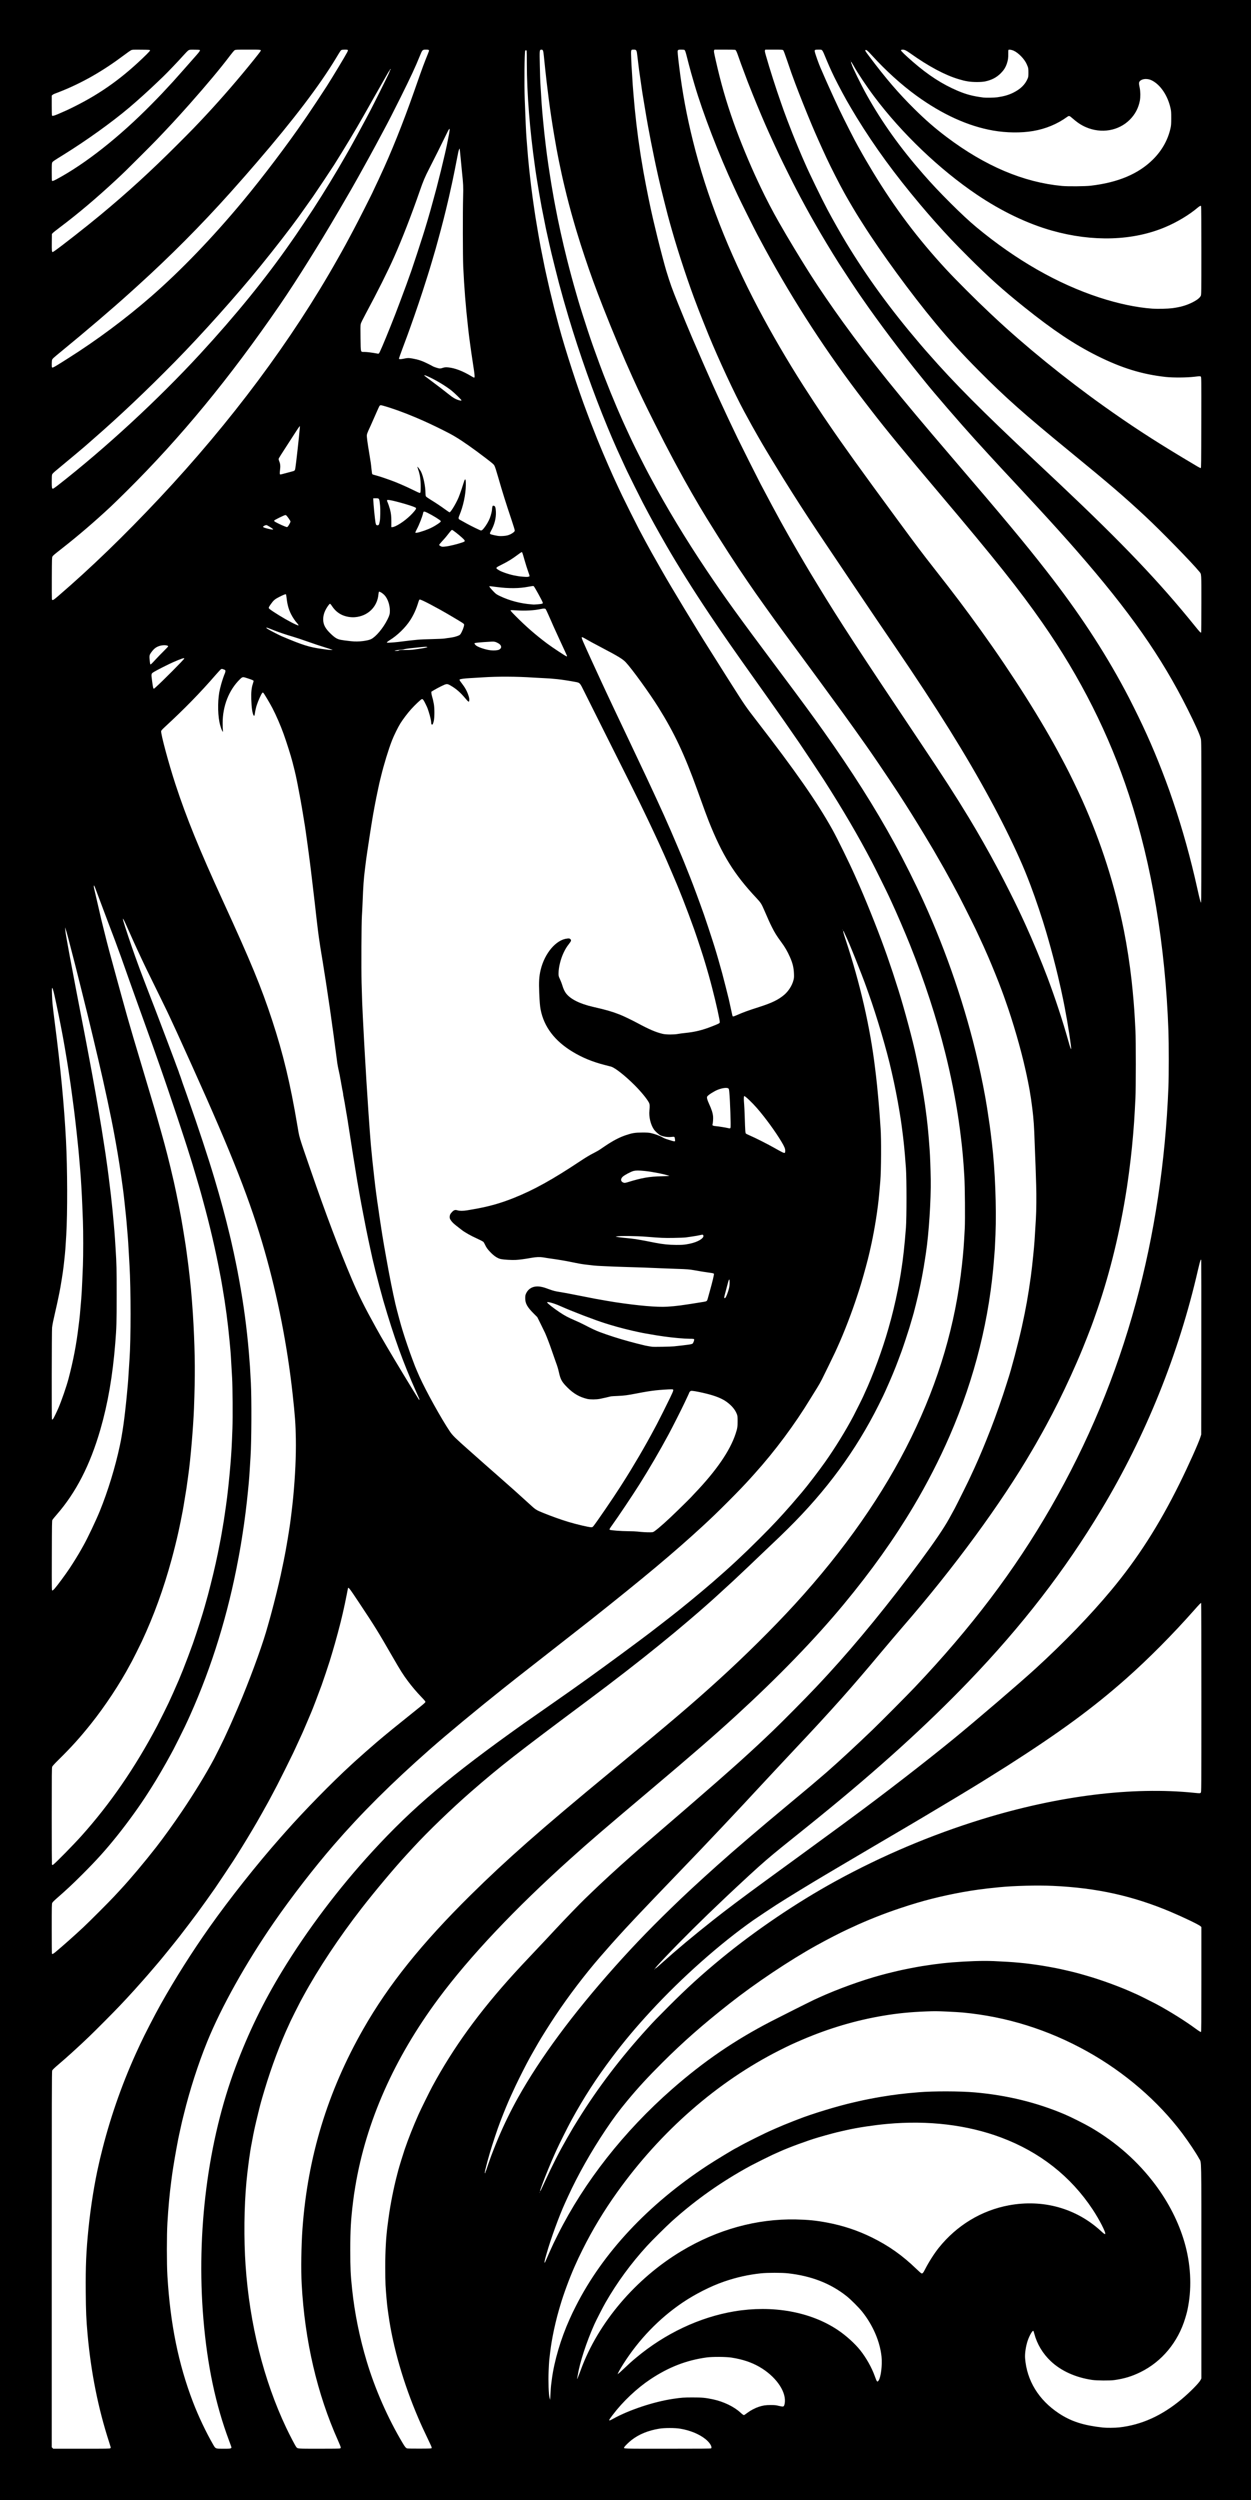 <svg xmlns="http://www.w3.org/2000/svg" viewBox="0 0 1133.897 2266.149" height="2266.149" width="1133.897" id="svg1795" version="1.1">
  <defs id="defs1799"></defs>
  <g id="g1801">
    <path id="path1999" d="M 0,1133.074 V 0 H 566.949 1133.897 V 1133.074 2266.149 H 566.949 0 Z m 99.958,1086.015 c 0.237,-0.237 0.431,-0.548 0.431,-0.691 0,-0.143 -0.669,-2.325 -1.486,-4.849 -9.918,-30.623 -16.384,-62.922 -19.505,-97.434 -1.221,-13.502 -1.543,-20.881 -1.687,-38.674 -0.191,-23.601 0.388,-36.986 2.501,-57.737 2.033,-19.965 5.524,-41.697 9.342,-58.149 0.385,-1.659 0.878,-3.837 1.095,-4.839 0.217,-1.002 1.255,-5.199 2.306,-9.326 7.929,-31.134 19.062,-62.332 32.531,-91.161 0.564,-1.207 1.364,-2.935 1.778,-3.84 3.337,-7.3 13.177,-26.392 18.377,-35.657 13.053,-23.256 28.424,-47.552 44.337,-70.08 18.059,-25.566 43.047,-57.105 64.105,-80.914 1.801,-2.037 4.091,-4.625 5.088,-5.752 16.535,-18.695 41.72,-44.41 58.861,-60.1 0.756,-0.692 2.382,-2.189 3.613,-3.326 3.116,-2.879 15.109,-13.445 19.567,-17.239 9.086,-7.732 16.672,-13.916 40.018,-32.622 2.867,-2.297 4.308,-3.63 4.366,-4.04 0.067,-0.468 -0.797,-1.53 -3.675,-4.526 -4.353,-4.53 -8.387,-9.281 -12.173,-14.337 -4.425,-5.911 -6.699,-9.511 -13.861,-21.943 -13.55,-23.522 -15.913,-27.34 -30.502,-49.303 -9.115,-13.722 -9.699,-14.454 -10.061,-12.617 -0.082,0.415 -0.581,2.976 -1.109,5.691 -0.529,2.716 -1.218,6.11 -1.531,7.543 -0.314,1.433 -0.688,3.161 -0.832,3.84 -0.144,0.679 -0.434,1.975 -0.644,2.88 -0.21,0.905 -0.574,2.51 -0.808,3.566 -1.66,7.479 -6.185,24.386 -9.139,34.149 -0.982,3.243 -2.094,6.918 -2.471,8.165 -0.987,3.26 -5.947,18.037 -7.248,21.595 -3.477,9.505 -8.09,21.568 -9.44,24.686 -0.196,0.453 -1.737,4.083 -3.424,8.068 -1.687,3.985 -3.374,7.934 -3.749,8.777 -0.375,0.843 -0.845,1.903 -1.044,2.355 -0.678,1.54 -4.756,10.413 -6.115,13.303 -0.745,1.584 -1.696,3.62 -2.114,4.526 -1.461,3.164 -12.739,25.812 -14.478,29.074 -0.965,1.81 -2.596,4.896 -3.624,6.857 -1.029,1.961 -2.159,4.091 -2.512,4.732 -0.353,0.642 -1.282,2.37 -2.066,3.84 -0.784,1.47 -1.712,3.134 -2.062,3.696 -0.351,0.563 -0.637,1.069 -0.637,1.125 0,0.114 -4.298,7.739 -7.448,13.211 -4.633,8.05 -12.677,21.344 -17.676,29.212 -1.294,2.037 -2.856,4.505 -3.471,5.486 -1.317,2.1 -15.024,22.644 -16.836,25.234 -5.635,8.053 -10.376,14.679 -15.995,22.354 -3.013,4.115 -11.431,15.214 -15.923,20.994 -4.036,5.192 -16.386,20.442 -19.095,23.578 -0.326,0.377 -2.483,2.907 -4.794,5.623 -2.311,2.716 -4.591,5.369 -5.066,5.897 -0.475,0.528 -2.641,2.992 -4.812,5.475 -3.896,4.456 -11.114,12.449 -14.377,15.919 -0.922,0.981 -3.825,4.066 -6.452,6.857 -5.028,5.341 -22.323,22.734 -27.694,27.849 -6.074,5.785 -7.839,7.44 -11.242,10.539 -1.886,1.717 -4.046,3.691 -4.8,4.386 -2.343,2.159 -8.367,7.46 -11.383,10.018 -3.876,3.287 -5.453,4.801 -5.919,5.686 -0.336,0.638 -0.39,24.378 -0.39,171.098 v 170.357 l 0.673,0.673 0.673,0.673 H 73.888 c 22.942,0 25.684,-0.045 26.07,-0.431 z m 109.261,0 c 0.335,-0.235 0.61,-0.557 0.61,-0.716 0,-0.159 -0.994,-2.94 -2.208,-6.179 -12.231,-32.624 -19.761,-68.357 -23.282,-110.484 -6.562,-78.494 4.028,-161.143 29.277,-228.48 11.612,-30.968 24.996,-58.486 42.156,-86.674 22.683,-37.26 51.152,-74.998 81.754,-108.371 36.592,-39.906 70.508,-68.605 136.578,-115.571 2.269,-1.613 8.614,-6.05 21.394,-14.959 8.464,-5.901 13.872,-9.688 18.789,-13.159 1.886,-1.331 4.046,-2.855 4.8,-3.386 15.676,-11.04 39.753,-28.571 60.377,-43.961 9.115,-6.802 10.428,-7.803 20.497,-15.629 2.995,-2.328 6.081,-4.721 6.857,-5.318 9.66,-7.429 27.904,-22.419 39.263,-32.26 15.531,-13.455 27.623,-24.707 41.974,-39.058 7.695,-7.695 10.842,-10.926 15.914,-16.34 3.319,-3.543 9.28,-10.134 11.524,-12.743 1.038,-1.207 1.965,-2.256 2.06,-2.332 0.138,-0.11 3.894,-4.5 9.388,-10.971 4.832,-5.693 15.127,-19.132 20.799,-27.154 9.143,-12.93 18.728,-28.486 25.863,-41.976 1.972,-3.728 8.934,-17.719 8.934,-17.953 0,-0.059 0.478,-1.133 1.063,-2.387 7.594,-16.277 16.191,-39.616 21.552,-58.508 2.273,-8.01 3.169,-11.376 4.637,-17.417 1.415,-5.825 2.843,-12.276 3.856,-17.417 0.386,-1.961 0.827,-4.183 0.979,-4.937 0.315,-1.563 1.028,-5.582 1.387,-7.817 0.133,-0.83 0.433,-2.681 0.667,-4.114 1.805,-11.067 3.246,-24.036 4.451,-40.046 0.694,-9.224 0.692,-44.474 -0.004,-54.034 -0.622,-8.548 -1.241,-16.058 -1.561,-18.926 -0.143,-1.282 -0.332,-3.072 -0.419,-3.977 -0.488,-5.03 -2.137,-17.812 -2.867,-22.217 -0.15,-0.905 -0.651,-3.991 -1.112,-6.857 -1.498,-9.301 -4.351,-23.83 -6.436,-32.777 -0.193,-0.83 -0.544,-2.373 -0.78,-3.429 -4.114,-18.449 -13.186,-49.224 -20.618,-69.943 -0.704,-1.961 -1.623,-4.553 -2.042,-5.76 -1.565,-4.502 -6.395,-17.046 -10.243,-26.606 -4.838,-12.019 -6.411,-15.709 -9.139,-21.447 -0.66,-1.387 -1.199,-2.677 -1.199,-2.866 0,-0.255 -0.08,-0.265 -0.308,-0.037 -0.296,0.296 0.181,2.116 1.963,7.487 13.243,39.905 22.387,79.818 26.86,117.252 0.306,2.565 0.679,5.65 0.829,6.857 1.077,8.709 3.028,30.236 3.567,39.36 0.147,2.489 0.386,6.007 0.53,7.817 0.712,8.904 0.562,38.237 -0.245,47.863 -0.797,9.504 -1.171,13.628 -1.543,17.006 -1.574,14.286 -4.426,31.059 -7.671,45.12 -0.244,1.056 -0.538,2.352 -0.654,2.88 -1.185,5.404 -4.862,19.024 -7.59,28.114 -0.679,2.263 -1.406,4.608 -1.615,5.211 -0.209,0.603 -0.998,3.01 -1.752,5.349 -4.828,14.969 -11.96,33.511 -17.935,46.629 -0.378,0.83 -1.331,2.928 -2.119,4.663 -0.787,1.735 -3.375,7.104 -5.75,11.931 -2.375,4.827 -5.198,10.567 -6.273,12.754 -1.075,2.188 -3.025,5.644 -4.333,7.68 -1.308,2.037 -4.094,6.528 -6.191,9.981 -14.112,23.235 -32.087,47.392 -50.433,67.779 -0.543,0.604 -2.149,2.391 -3.568,3.973 -5.184,5.777 -11.802,12.683 -20.504,21.398 -9.52,9.534 -15.403,15.203 -23.631,22.77 -25.833,23.757 -52.141,45.782 -100.937,84.5 -3.533,2.803 -16.031,12.592 -39.52,30.953 -29.15,22.786 -29.256,22.869 -39.612,31.107 -23.692,18.846 -51.131,41.597 -66.514,55.148 -34.802,30.659 -62.258,57.987 -87.241,86.836 -17.648,20.378 -38.232,46.993 -54.202,70.08 -25.208,36.443 -47.774,76.81 -60.568,108.343 -8.183,20.17 -15.72,43.587 -21.097,65.554 -0.702,2.866 -1.397,5.663 -1.545,6.216 -0.148,0.552 -0.375,1.54 -0.504,2.194 -0.299,1.516 -1.606,7.429 -1.961,8.87 -1.01,4.102 -4.122,21.149 -5.596,30.651 -0.216,1.395 -0.527,3.401 -0.691,4.457 -0.164,1.056 -0.424,2.907 -0.578,4.114 -0.154,1.207 -0.467,3.614 -0.694,5.349 -1.412,10.779 -2.516,22.922 -3.329,36.617 -0.668,11.246 -0.667,37.184 0.002,48.274 2.626,43.547 9.967,79.697 23.198,114.24 4.857,12.68 11.774,27.274 18.199,38.4 2.272,3.934 2.043,3.84 9.386,3.84 5.05,0 6.172,-0.072 6.679,-0.427 z m 99.096,0.143 c 0.301,-0.161 0.531,-0.572 0.531,-0.951 0,-0.367 -1.11,-3.148 -2.466,-6.18 -18.978,-42.431 -30.174,-90.626 -32.938,-141.797 -0.697,-12.904 -0.381,-35.076 0.716,-50.194 4.725,-65.112 22.774,-124.339 55.208,-181.166 22.841,-40.019 52.71,-77.291 97.045,-121.1 32.749,-32.36 63.507,-59.457 126.686,-111.608 55.772,-46.036 73.6,-61.209 98.326,-83.676 23.837,-21.66 49.128,-46.743 68.88,-68.313 44.902,-49.034 80.668,-100.255 105.553,-151.162 25.12,-51.388 40.166,-102.568 46.072,-156.713 1.284,-11.773 1.714,-17.384 2.514,-32.777 0.426,-8.209 0.183,-37.959 -0.388,-47.452 -0.508,-8.45 -0.906,-14.02 -1.262,-17.691 -0.147,-1.509 -0.336,-3.607 -0.421,-4.663 -0.085,-1.056 -0.274,-2.969 -0.419,-4.251 -0.145,-1.282 -0.452,-3.998 -0.681,-6.034 -0.663,-5.883 -1.481,-12.107 -2.488,-18.926 -2.87,-19.433 -7.004,-40.122 -12.059,-60.343 -7.938,-31.759 -18.732,-64.847 -31.897,-97.783 -4.453,-11.14 -12.475,-29.768 -16.832,-39.086 -0.6,-1.282 -1.652,-3.566 -2.339,-5.074 -1.692,-3.717 -12.681,-25.886 -15.364,-30.994 -12.746,-24.271 -25.882,-46.723 -43.326,-74.057 -3.081,-4.828 -18.509,-28.062 -22.585,-34.011 -2.495,-3.642 -11.247,-16.296 -13.564,-19.611 -4.872,-6.971 -8.051,-11.483 -13.72,-19.474 -2.087,-2.942 -4.492,-6.336 -5.346,-7.543 -0.853,-1.207 -3.571,-5.033 -6.039,-8.503 -20.775,-29.207 -31.066,-43.998 -42.364,-60.891 -15.172,-22.687 -28.637,-44.148 -39.237,-62.537 -8.437,-14.638 -13.888,-24.54 -21.59,-39.223 -2.074,-3.954 -12.499,-24.881 -14.005,-28.114 -0.527,-1.131 -1.511,-3.23 -2.187,-4.663 -1.207,-2.56 -4.41,-9.546 -6.854,-14.949 -0.682,-1.509 -1.764,-3.977 -2.404,-5.486 -1.04,-2.453 -2.028,-4.724 -2.743,-6.309 -0.986,-2.183 -6.041,-14.472 -8.621,-20.958 -12.466,-31.339 -24.83,-67.688 -33.921,-99.727 -0.471,-1.659 -1.022,-3.573 -1.226,-4.251 -0.354,-1.183 -2.722,-9.812 -3.951,-14.4 -0.904,-3.373 -5.883,-23.209 -6.679,-26.606 -0.389,-1.659 -0.961,-4.128 -1.271,-5.486 -0.31,-1.358 -0.68,-2.962 -0.822,-3.566 -0.293,-1.246 -1.747,-7.812 -2.368,-10.697 -0.227,-1.056 -0.529,-2.433 -0.67,-3.06 -0.332,-1.477 -3.379,-16.809 -3.944,-19.843 -1.289,-6.928 -3.361,-19.002 -4.141,-24.137 -0.241,-1.584 -0.553,-3.559 -0.695,-4.389 -0.142,-0.83 -0.375,-2.373 -0.518,-3.429 -0.143,-1.056 -0.454,-3.278 -0.691,-4.937 -4.597,-32.133 -7.294,-66.441 -7.288,-92.709 0,-6.034 -0.072,-11.249 -0.163,-11.589 -0.197,-0.734 -1.059,-0.823 -1.328,-0.137 -0.663,1.691 -0.936,30.102 -0.422,43.954 0.765,20.613 1.187,29.827 1.636,35.668 1.038,13.518 1.727,21.543 2.212,25.772 0.147,1.282 0.391,3.566 0.543,5.074 0.532,5.288 2.039,17.654 2.741,22.491 0.153,1.056 0.526,3.67 0.828,5.809 0.302,2.139 0.789,5.471 1.081,7.406 0.292,1.934 0.615,4.072 0.717,4.751 0.214,1.423 1.886,11.394 2.472,14.742 0.218,1.244 0.574,3.281 0.792,4.526 0.218,1.245 0.58,3.251 0.805,4.458 0.225,1.207 0.546,2.935 0.714,3.84 0.311,1.678 2.163,10.956 3.421,17.143 0.384,1.886 0.819,3.922 0.967,4.526 0.148,0.603 0.892,3.936 1.653,7.406 0.761,3.47 1.696,7.605 2.076,9.189 3.723,15.491 4.434,18.314 7.426,29.486 0.364,1.358 0.827,3.086 1.029,3.84 5.583,20.836 17.362,57.117 25.245,77.76 0.202,0.528 0.757,2.009 1.234,3.291 0.477,1.282 1.036,2.763 1.242,3.291 0.206,0.528 0.681,1.762 1.055,2.743 1.415,3.712 4.89,12.557 5.657,14.4 0.439,1.056 1.737,4.203 2.884,6.994 1.147,2.791 2.197,5.321 2.333,5.623 0.136,0.302 0.984,2.277 1.884,4.389 2.241,5.257 4.584,10.624 5.546,12.705 0.441,0.953 0.801,1.776 0.801,1.827 0,0.051 0.42,0.999 0.934,2.107 0.514,1.107 1.551,3.371 2.305,5.03 0.754,1.659 2.054,4.464 2.889,6.233 0.835,1.769 2.292,4.854 3.237,6.857 2.118,4.487 12.73,25.705 15.197,30.384 3.657,6.938 8.282,15.478 11.51,21.257 2.541,4.55 5.828,10.357 7.636,13.489 1.147,1.988 2.35,4.086 2.673,4.663 6.086,10.862 31.682,53.202 40.843,67.562 0.722,1.131 4.182,6.624 7.69,12.206 3.507,5.582 7.201,11.445 8.208,13.029 1.007,1.584 3.357,5.287 5.222,8.229 12.215,19.269 13.012,20.427 22.348,32.503 35.674,46.139 55.057,73.945 69.116,99.154 4.479,8.03 15.751,31.017 20.445,41.691 0.63,1.433 1.372,3.102 1.648,3.708 6.872,15.092 18.324,43.508 24.849,61.662 0.985,2.742 2.146,5.972 2.58,7.179 0.756,2.103 3.398,9.852 5.33,15.634 0.814,2.436 2.8,8.622 5.107,15.909 5.215,16.473 13.454,47.249 15.897,59.383 0.137,0.679 0.44,2.098 0.675,3.154 2.007,9.039 4.921,24.696 6.432,34.56 0.462,3.017 0.965,6.288 1.118,7.269 0.288,1.847 0.934,6.745 1.392,10.56 1.145,9.53 1.73,15.876 2.722,29.486 0.429,5.89 0.831,16.785 0.996,27.017 0.296,18.321 -1.697,49.106 -4.289,66.24 -0.148,0.981 -0.463,3.079 -0.699,4.663 -1.693,11.351 -3.7,22.012 -6.296,33.436 -0.825,3.63 -3.554,14.614 -4.13,16.621 -0.216,0.754 -0.71,2.482 -1.098,3.84 -1.305,4.573 -1.812,6.294 -2.908,9.874 -1.525,4.982 -5.788,17.803 -7.068,21.257 -2.683,7.242 -3.924,10.532 -5.174,13.714 -1.368,3.484 -3.89,9.601 -4.585,11.123 -0.21,0.46 -1.177,2.682 -2.149,4.937 -0.971,2.255 -2.285,5.211 -2.92,6.569 -0.634,1.358 -1.524,3.27 -1.977,4.249 -0.453,0.979 -2.214,4.559 -3.913,7.954 -20.679,41.325 -47.321,77.624 -82.342,112.188 -6.495,6.41 -9.021,8.848 -14.903,14.379 -3.292,3.096 -7.438,7.048 -11.657,11.111 -1.81,1.744 -5.631,5.392 -8.49,8.107 -4.848,4.604 -6.346,6.016 -12.073,11.383 -1.207,1.131 -2.259,2.121 -2.336,2.2 -0.565,0.573 -11.381,10.484 -14.815,13.575 -2.338,2.105 -4.313,3.893 -4.389,3.975 -0.075,0.081 -1.68,1.503 -3.566,3.159 -1.886,1.656 -3.49,3.076 -3.566,3.154 -0.385,0.399 -9.072,7.903 -14.146,12.22 -9.871,8.398 -13.806,11.667 -26.174,21.746 -17.965,14.641 -41.163,32.631 -65.143,50.517 -64.921,48.424 -79.228,59.61 -105.737,82.675 -17.278,15.033 -39.331,36.289 -52.375,50.483 -2.773,3.017 -5.611,6.103 -6.307,6.857 -10.577,11.463 -28.433,32.747 -40.5,48.274 -20.37,26.212 -39.443,54.951 -52.97,79.817 -0.903,1.659 -2.111,3.881 -2.686,4.937 -1.212,2.228 -8.91,17.583 -8.91,17.772 0,0.07 -0.603,1.407 -1.34,2.972 -7.592,16.115 -16.061,38.707 -22.093,58.936 -3.376,11.323 -3.619,12.21 -5.903,21.531 -2.726,11.127 -3.895,16.442 -5.22,23.726 -0.316,1.735 -0.688,3.71 -0.826,4.389 -1.325,6.474 -3.476,22.41 -4.517,33.463 -2.183,23.181 -2.493,52.105 -0.819,76.389 3.657,53.036 16.383,103.885 36.795,147.017 3.143,6.641 8.038,16.033 9.057,17.377 1.303,1.718 0.619,1.664 20.873,1.675 12.223,0.01 18.643,-0.085 18.994,-0.273 z m 82.907,-0.309 c 0.225,-0.357 -0.092,-1.253 -1.454,-4.114 -6.201,-13.02 -7.809,-16.517 -10.7,-23.27 -13.313,-31.098 -22.794,-63.808 -26.871,-92.709 -0.309,-2.187 -0.683,-4.841 -0.832,-5.897 -0.618,-4.378 -1.53,-14.73 -1.921,-21.806 -0.146,-2.64 -0.265,-9.984 -0.265,-16.32 0,-14.769 0.716,-27.359 2.177,-38.263 0.152,-1.131 0.532,-3.97 0.844,-6.309 1.598,-11.947 4.585,-27.073 7.664,-38.811 0.593,-2.263 1.159,-4.423 1.258,-4.8 0.676,-2.597 4.45,-14.858 5.614,-18.24 3.513,-10.206 7.659,-20.684 12.589,-31.817 1.885,-4.256 10.074,-20.87 12.506,-25.371 19.057,-35.277 42.415,-67.525 74.3,-102.578 4.408,-4.846 7.886,-8.574 17.143,-18.377 11.951,-12.655 11.812,-12.507 20.325,-21.669 7.839,-8.436 22.987,-24.113 26.491,-27.416 1.189,-1.121 4.138,-3.96 6.553,-6.309 8.116,-7.894 24.054,-22.534 35.105,-32.247 7.399,-6.503 8.539,-7.494 16.459,-14.305 16.833,-14.476 28.661,-24.666 31.269,-26.938 1.509,-1.314 5.52,-4.789 8.914,-7.721 5.761,-4.977 17.059,-14.802 21.12,-18.367 8.356,-7.335 18.251,-16.102 21.394,-18.954 13.483,-12.235 18.593,-16.988 29.758,-27.68 8.787,-8.415 29.823,-29.676 38.943,-39.36 5.279,-5.606 5.921,-6.295 11.1,-11.931 26.173,-28.482 55.523,-64.445 83.161,-101.897 13.397,-18.155 21.615,-30.277 26.495,-39.086 0.656,-1.184 3.471,-6.325 4.881,-8.914 1.977,-3.631 14.394,-28.7 14.394,-29.061 0,-0.045 0.663,-1.486 1.474,-3.202 1.696,-3.59 2.16,-4.609 3.737,-8.194 0.63,-1.433 1.449,-3.27 1.82,-4.081 0.371,-0.811 1.479,-3.404 2.463,-5.76 0.984,-2.357 1.899,-4.531 2.034,-4.833 0.68,-1.523 4.474,-10.982 6.97,-17.38 4.49,-11.506 10.782,-29.47 14.136,-40.357 0.488,-1.584 1.055,-3.374 1.26,-3.977 2.891,-8.516 9.474,-33.451 12.708,-48.137 3.621,-16.44 5.65,-27.842 8.104,-45.531 0.651,-4.695 1.566,-12.733 2.184,-19.2 0.224,-2.338 0.548,-5.733 0.721,-7.543 0.315,-3.293 0.501,-5.994 1.066,-15.497 0.166,-2.791 0.427,-7.103 0.58,-9.584 0.484,-7.841 0.607,-21.493 0.281,-31.148 -0.173,-5.129 -0.425,-12.967 -0.559,-17.417 -0.134,-4.45 -0.32,-9.202 -0.413,-10.56 -0.093,-1.358 -0.282,-6.295 -0.42,-10.971 -0.388,-13.138 -0.944,-21.185 -2.083,-30.171 -0.947,-7.473 -1.27,-9.66 -2.576,-17.417 -0.407,-2.417 -2.086,-10.826 -2.751,-13.782 -0.297,-1.32 -0.795,-3.542 -1.105,-4.938 -4.04,-18.164 -11.247,-42.992 -17.815,-61.371 -0.782,-2.187 -1.519,-4.286 -1.639,-4.663 -0.274,-0.862 -3.18,-8.607 -4.528,-12.069 -3.74,-9.601 -9.29,-22.961 -11.831,-28.477 -0.509,-1.105 -0.925,-2.05 -0.925,-2.101 0,-0.051 -0.42,-0.999 -0.932,-2.106 -0.513,-1.107 -1.982,-4.296 -3.265,-7.087 -1.283,-2.791 -3.096,-6.679 -4.028,-8.64 -3.352,-7.049 -16.304,-32.737 -17.01,-33.737 -0.107,-0.151 -0.97,-1.755 -1.92,-3.566 -0.949,-1.81 -2.031,-3.847 -2.404,-4.526 -1.215,-2.211 -6.552,-11.896 -7.331,-13.303 -0.418,-0.754 -0.848,-1.495 -0.957,-1.646 -0.109,-0.151 -0.566,-0.953 -1.016,-1.783 -0.732,-1.35 -3.051,-5.394 -7.55,-13.166 -0.83,-1.433 -4.353,-7.321 -7.83,-13.085 -8.672,-14.375 -14.811,-24.193 -24.321,-38.893 -2.742,-4.238 -13.166,-19.839 -17.136,-25.646 -1.392,-2.037 -3.457,-5.061 -4.587,-6.72 -1.13,-1.659 -2.574,-3.758 -3.207,-4.663 -0.633,-0.905 -2.44,-3.497 -4.014,-5.76 -3.797,-5.458 -16.989,-23.937 -21.637,-30.309 -17.829,-24.44 -26.048,-35.665 -35.953,-49.097 -5.061,-6.864 -9.973,-13.529 -10.914,-14.811 -0.941,-1.282 -3.526,-4.8 -5.743,-7.817 -5.71,-7.77 -10.262,-14.07 -17.339,-24 -8.679,-12.177 -8.675,-12.171 -15.752,-22.491 -11.331,-16.522 -22.337,-33.56 -37.207,-57.6 -7.471,-12.077 -19.662,-33.322 -26.208,-45.669 -0.72,-1.358 -1.522,-2.839 -1.783,-3.291 -0.261,-0.453 -1.125,-2.057 -1.921,-3.566 -0.795,-1.509 -1.905,-3.607 -2.466,-4.663 -0.561,-1.056 -1.857,-3.525 -2.879,-5.486 -1.022,-1.961 -2.478,-4.738 -3.236,-6.171 -0.758,-1.433 -4.538,-8.901 -8.401,-16.594 -9.457,-18.837 -13.122,-26.458 -20.18,-41.966 -7.99,-17.554 -18.305,-42.11 -26.789,-63.771 -7.193,-18.365 -11.397,-29.908 -16.682,-45.806 -2.93,-8.814 -4.637,-14.15 -6.317,-19.749 -0.475,-1.584 -0.968,-3.189 -1.095,-3.566 -0.127,-0.377 -0.479,-1.55 -0.783,-2.606 -0.303,-1.056 -1.039,-3.586 -1.634,-5.623 -2.915,-9.969 -5.997,-21.679 -8.411,-31.954 -0.39,-1.659 -0.886,-3.758 -1.102,-4.663 -0.676,-2.834 -2,-8.884 -2.88,-13.166 -0.465,-2.263 -0.959,-4.608 -1.097,-5.211 -0.138,-0.603 -0.633,-3.134 -1.101,-5.623 -0.467,-2.489 -0.974,-5.143 -1.127,-5.897 -0.295,-1.46 -0.411,-2.125 -2.139,-12.297 -1.823,-10.73 -3.475,-21.756 -4.837,-32.274 -1.22,-9.429 -2.72,-22.027 -3.139,-26.367 -0.14,-1.453 -0.376,-3.736 -0.524,-5.074 -0.148,-1.338 -0.487,-4.64 -0.753,-7.338 -0.549,-5.562 -0.836,-6.301 -2.387,-6.15 -1.628,0.159 -1.627,0.153 -1.297,14.844 0.163,7.269 0.363,13.957 0.444,14.862 0.081,0.905 0.327,4.855 0.547,8.777 0.459,8.199 0.824,13.532 1.218,17.829 0.152,1.659 0.469,5.115 0.704,7.68 0.646,7.059 1.637,16.265 2.465,22.903 1.092,8.756 1.27,10.125 1.497,11.52 0.135,0.83 0.323,2.187 0.418,3.017 0.095,0.83 0.284,2.187 0.421,3.017 0.137,0.83 0.438,2.805 0.67,4.389 0.232,1.584 0.74,4.855 1.128,7.269 0.388,2.414 0.811,5.067 0.939,5.897 0.33,2.131 1.83,10.813 2.181,12.617 0.322,1.656 0.519,2.705 1.389,7.406 2.56,13.818 6.732,32.715 10.659,48.274 2.652,10.509 5.462,20.906 8.116,30.034 0.702,2.414 1.64,5.662 2.085,7.22 0.445,1.557 1.228,4.149 1.74,5.76 0.512,1.611 1.509,4.78 2.215,7.043 2.425,7.774 6.89,21.256 9.036,27.291 0.349,0.981 1.008,2.832 1.464,4.114 2.788,7.837 7.27,19.997 8.288,22.491 0.277,0.679 0.81,2.037 1.185,3.017 0.977,2.56 5.088,12.927 5.384,13.577 0.137,0.302 1.042,2.462 2.01,4.8 3.462,8.359 4.398,10.583 5.137,12.206 0.412,0.905 1.248,2.818 1.858,4.251 0.61,1.433 1.477,3.408 1.927,4.389 0.45,0.981 1.461,3.202 2.246,4.937 2.067,4.566 2.514,5.532 4.249,9.189 0.859,1.81 1.935,4.094 2.392,5.074 2.146,4.609 12.137,24.385 14.48,28.663 0.413,0.754 1.279,2.359 1.923,3.566 14.264,26.704 31.915,55.923 50.621,83.794 17,25.329 27.869,40.387 65.533,90.789 21.792,29.162 29.985,40.311 40.314,54.857 25.905,36.483 47.067,69.902 64.527,101.897 8.948,16.397 18.849,36.202 26.466,52.937 20.981,46.098 37.958,96.052 49.173,144.686 3.37,14.612 6.508,30.552 8.37,42.514 1.878,12.062 2.859,19.041 3.7,26.331 0.235,2.037 0.547,4.69 0.694,5.897 2.817,23.182 4.159,57.977 3.179,82.423 -0.245,6.11 -0.508,11.787 -0.584,12.617 -0.077,0.83 -0.321,4.039 -0.543,7.131 -3.99,55.519 -17.556,110.108 -40.454,162.788 -9.276,21.34 -20.551,43.308 -32.732,63.772 -17.677,29.697 -38.104,58.37 -63.114,88.594 -26.176,31.632 -59.615,66.177 -98.492,101.745 -19.1,17.475 -39.438,35.126 -76.663,66.534 -42.637,35.975 -54.816,46.445 -72.399,62.244 -50.574,45.441 -91.565,88.858 -119.779,126.87 -40.306,54.303 -65.734,111.716 -75.499,170.469 -1.066,6.412 -1.38,8.565 -2.06,14.126 -1.963,16.034 -2.492,25.318 -2.486,43.611 0.005,16.609 0.263,22.071 1.667,35.383 2.279,21.61 6.731,43.625 13.172,65.143 7.584,25.338 19.161,51.678 32.663,74.317 2.095,3.513 2.895,4.461 4.049,4.799 0.458,0.134 5.572,0.223 11.363,0.199 9.491,-0.041 10.559,-0.091 10.818,-0.502 z m 253.294,0.264 c 1.274,-1.274 -1.236,-5.377 -5.201,-8.5 -5.738,-4.52 -13.759,-7.814 -22.711,-9.328 -4.904,-0.829 -14.275,-0.828 -19.21,0 -10.082,1.697 -18.288,5.075 -24.96,10.275 -2.408,1.877 -5.99,5.368 -6.49,6.326 -0.869,1.665 -3.698,1.552 39.067,1.552 30.105,0 39.253,-0.076 39.506,-0.329 z m 369.929,-19.004 c 20.193,-2.275 38.637,-10.603 56.517,-25.52 7.525,-6.278 15.892,-14.758 17.25,-17.484 l 0.701,-1.406 v -96.7 c 0,-108.081 0.189,-98.319 -2.033,-102.495 -2.533,-4.762 -9.597,-15.355 -15.34,-23.005 -21.903,-29.176 -52.139,-55.233 -86.029,-74.139 -35.381,-19.738 -73.213,-31.575 -112.848,-35.306 -2.274,-0.214 -8.733,-0.602 -14.353,-0.861 -8.942,-0.413 -11.288,-0.429 -18.789,-0.129 -14.851,0.594 -26.046,1.712 -39.011,3.894 -24.719,4.161 -48.965,11.33 -72.965,21.573 -8.477,3.618 -12.656,5.562 -20.846,9.699 -56.505,28.543 -107.734,73.313 -147.329,128.755 -12.06,16.887 -22.494,34.196 -31.333,51.977 -3.465,6.97 -4.109,8.338 -7.234,15.36 -4.556,10.238 -10.073,25.184 -12.958,35.109 -0.197,0.679 -0.795,2.715 -1.328,4.526 -1.837,6.237 -4.176,16.05 -5.491,23.04 -1.48,7.868 -2.006,11.508 -3.19,22.08 -0.144,1.282 -0.402,5.777 -0.574,9.989 -0.382,9.336 0.025,21.093 0.838,24.201 l 0.491,1.879 0.159,-1.783 c 0.087,-0.981 0.227,-3.449 0.31,-5.486 0.083,-2.037 0.268,-4.629 0.41,-5.76 0.142,-1.131 0.456,-3.6 0.697,-5.486 2.12,-16.569 8.126,-36.914 16.155,-54.72 2.22,-4.923 2.99,-6.529 5.657,-11.794 24.4,-48.175 65.439,-92.064 118.993,-127.257 7.174,-4.715 25.898,-16.058 26.506,-16.058 0.058,0 0.822,-0.419 1.697,-0.93 5.648,-3.3 24.004,-12.47 30.803,-15.388 1.131,-0.486 2.736,-1.193 3.566,-1.573 2.957,-1.353 10.799,-4.585 15.497,-6.388 1.81,-0.695 3.723,-1.434 4.251,-1.643 12.627,-5.003 35.971,-12.104 50.88,-15.476 2.112,-0.478 4.087,-0.928 4.389,-1.001 4.229,-1.019 13.713,-2.877 20.16,-3.949 11.982,-1.992 20.38,-3.012 34.011,-4.13 13.686,-1.122 37.391,-1.055 51.017,0.144 29.073,2.559 55.963,9.141 81.326,19.905 5.698,2.418 18.29,8.75 23.726,11.93 23.214,13.58 42.758,30.93 58.376,51.824 12.145,16.247 21.17,34.054 26.406,52.102 5.581,19.237 6.77,39.574 3.386,57.944 -0.823,4.471 -1.162,5.858 -2.632,10.777 -6.522,21.822 -21.23,39.565 -40.691,49.089 -7.916,3.874 -14.555,5.884 -23.726,7.182 -3.925,0.556 -15.702,0.475 -19.886,-0.137 -15.125,-2.21 -28.251,-8.147 -37.66,-17.032 -7.215,-6.813 -12.431,-15.523 -14.875,-24.84 -0.336,-1.282 -0.714,-2.444 -0.84,-2.582 -0.7,-0.769 -3.498,4.005 -5.132,8.754 -1.681,4.888 -2.719,11.738 -2.406,15.884 1.538,20.374 12.315,37.981 30.676,50.117 11.04,7.297 22.15,10.888 39.7,12.831 3.397,0.376 11.148,0.32 14.949,-0.108 z m -458.757,-7.805 c 14.557,-8.063 36.923,-15.489 54.46,-18.083 7.67,-1.135 9.564,-1.27 17.691,-1.267 8.669,0 11.449,0.261 18.24,1.685 9.55,2.003 19.181,6.614 24.96,11.95 1.815,1.675 2.834,2.409 3.342,2.405 0.123,0 1.458,-0.93 2.967,-2.064 2.963,-2.228 7.006,-4.369 10.286,-5.448 3.914,-1.287 6.414,-1.663 10.971,-1.651 3.701,0.01 4.653,0.11 7.349,0.775 1.803,0.444 3.387,0.691 3.789,0.59 0.954,-0.239 1.514,-1.71 1.685,-4.422 0.647,-10.293 -8.949,-23.392 -23.09,-31.516 -7.329,-4.211 -15.263,-6.848 -25.338,-8.424 -5.025,-0.786 -17.241,-0.854 -22.543,-0.126 -18.258,2.506 -34.337,8.743 -50.88,19.736 -12.373,8.222 -25.141,20.294 -34.247,32.379 -2.946,3.909 -3.291,4.455 -3.058,4.831 0.203,0.328 0.843,0.075 3.417,-1.35 z m 240.727,-34.777 c 2.04,-3.027 3.373,-14.048 2.603,-21.512 -1.413,-13.687 -7.768,-28.486 -17.474,-40.687 -3.072,-3.862 -10.357,-11.15 -14.181,-14.187 -14.552,-11.557 -31.955,-18.336 -53.123,-20.693 -5.773,-0.643 -18.412,-0.638 -24.549,0.01 -11.331,1.196 -22.18,3.621 -33.326,7.449 -12.074,4.147 -26.457,11.437 -37.946,19.233 -21.014,14.261 -39.387,33.317 -53.393,55.381 -3.137,4.941 -5.394,9.081 -5.107,9.367 0.094,0.094 0.172,0.028 0.172,-0.148 0,-0.176 0.135,-0.32 0.3,-0.32 0.165,0 2.233,-1.833 4.594,-4.074 5.387,-5.111 7.272,-6.805 11.562,-10.393 26.243,-21.948 57.441,-36.694 88.869,-42.004 34.763,-5.874 69.089,0.269 93.825,16.79 7.555,5.046 15.623,12.329 20.562,18.561 5.333,6.73 10.315,15.589 13.025,23.164 1.989,5.559 2.323,5.938 3.586,4.063 z m -272.804,-2.124 c 0,-0.205 0.181,-0.722 0.402,-1.149 0.221,-0.427 1.353,-3.369 2.515,-6.537 15.559,-42.414 49.544,-82.47 91.163,-107.446 32.558,-19.538 68.19,-29.384 103.68,-28.649 11.011,0.228 18.249,0.952 28.251,2.826 14.391,2.696 27.818,7.157 40.731,13.53 15.247,7.526 27.651,16.305 40.207,28.457 2.187,2.116 4.244,3.933 4.571,4.037 1.035,0.328 1.62,-0.299 3.236,-3.472 3.404,-6.685 8.389,-14.519 12.525,-19.684 16.313,-20.373 38.775,-33.959 63.712,-38.538 30.811,-5.657 60.748,2.696 83.109,23.186 2.94,2.695 3.635,3.186 3.994,2.827 0.947,-0.947 -5.135,-12.858 -11.393,-22.31 -19.867,-30.011 -47.902,-52.024 -82.978,-65.154 -30.62,-11.463 -66.095,-15.697 -103.131,-12.312 -12.427,1.136 -27.073,3.358 -36.814,5.585 -0.646,0.148 -2.347,0.527 -3.78,0.844 -5.999,1.325 -12.908,3.157 -22.217,5.894 -9.617,2.827 -26.507,9.05 -34.834,12.835 -2.067,0.94 -4.776,2.155 -6.583,2.954 -2.048,0.906 -16.61,8.177 -19.337,9.656 -26.388,14.311 -50.037,30.977 -71.863,50.645 -4.694,4.229 -18.17,17.603 -22.275,22.105 -14.704,16.127 -27.129,33.096 -37.657,51.429 -2.331,4.059 -8.479,16.037 -10.136,19.749 -7.217,16.161 -13.254,34.681 -15.065,46.217 -0.142,0.905 -0.349,2.004 -0.46,2.441 -0.144,0.568 -0.112,0.74 0.113,0.601 0.173,-0.107 0.314,-0.362 0.314,-0.567 z m -27.647,-109.309 c 0.612,-1.433 1.393,-3.223 1.737,-3.977 0.344,-0.754 0.927,-2.05 1.295,-2.88 2.056,-4.634 2.878,-6.351 6.699,-13.989 23.839,-47.654 59.823,-93.471 103.494,-131.773 28.562,-25.051 56.452,-44.146 89.554,-61.315 7.275,-3.773 36.576,-18.481 39.223,-19.688 1.358,-0.619 3.456,-1.576 4.663,-2.127 16.265,-7.425 38.5,-15.48 55.269,-20.024 5.09,-1.379 6.868,-1.838 10.56,-2.724 2.263,-0.543 4.361,-1.049 4.663,-1.124 4.436,-1.102 17.627,-3.706 22.903,-4.521 8.807,-1.361 11.476,-1.728 17.966,-2.47 10.888,-1.245 27.274,-2.188 38.019,-2.188 6.452,10e-5 9.441,0.115 21.638,0.828 6.231,0.364 15.002,1.189 20.297,1.908 9.259,1.257 11.858,1.677 22.08,3.567 4.824,0.892 18.078,3.971 21.943,5.098 0.754,0.22 3.77,1.085 6.702,1.922 13.772,3.932 31.529,10.469 43.536,16.026 0.978,0.453 1.841,0.823 1.918,0.823 0.243,0 14.915,7.303 17.87,8.895 12.212,6.579 26.212,15.333 35.681,22.312 2.639,1.945 4.438,3.079 4.883,3.079 0.293,0 0.358,-8.642 0.358,-47.568 v -47.568 l -0.784,-0.784 c -1.305,-1.305 -15.577,-8.183 -26.904,-12.966 -34.499,-14.567 -67.141,-21.784 -106.712,-23.592 -14.318,-0.654 -35.291,-0.121 -49.097,1.249 -9.329,0.926 -12.699,1.313 -18.789,2.162 -18.223,2.54 -38.528,6.928 -55.406,11.971 -6.418,1.918 -8.604,2.61 -15.497,4.906 -14.573,4.854 -29.82,10.907 -43.2,17.15 -1.207,0.563 -2.935,1.362 -3.84,1.776 -6.756,3.09 -18.715,9.248 -28.663,14.759 -24.39,13.513 -55.524,34.346 -78.994,52.858 -24.518,19.338 -41.69,34.446 -60.642,53.348 -13.234,13.2 -22.141,22.874 -31.82,34.561 -7.533,9.096 -12.451,15.71 -19.58,26.331 -13.103,19.523 -25.383,41.275 -34.143,60.48 -1.101,2.414 -2.352,5.156 -2.781,6.094 -5.251,11.493 -12.778,32.151 -16.568,45.472 -0.258,0.905 -0.631,2.201 -0.829,2.88 -0.794,2.72 -1.255,5.013 -1.092,5.438 0.186,0.484 0.347,0.173 2.391,-4.615 z m -6.731,-59.314 c -0.076,-0.189 -0.138,-0.034 -0.138,0.343 0,0.377 0.062,0.531 0.138,0.343 0.076,-0.189 0.076,-0.497 0,-0.686 z m 4.157,-8.434 c 7.63,-16.602 13.293,-27.709 20.769,-40.731 5.09,-8.868 5.765,-10.002 9.895,-16.63 18.148,-29.124 38.467,-55.847 62.747,-82.525 6.129,-6.734 7.559,-8.215 19.331,-20.023 16.527,-16.576 30.097,-28.93 47.627,-43.356 30.834,-25.374 68.251,-50.692 103.543,-70.061 42.004,-23.053 86.88,-42.046 132.754,-56.185 69.129,-21.307 136.434,-29.663 192.515,-23.9 5.02,0.516 5.137,0.513 5.793,-0.143 0.546,-0.546 0.548,-0.914 0.548,-86.263 0,-47.143 -0.092,-85.714 -0.206,-85.713 -0.441,0 -1.823,1.425 -6.129,6.307 -19.458,22.062 -41.703,44.473 -61.825,62.288 -29.925,26.493 -60.016,48.578 -107.794,79.113 -3.87,2.474 -14.816,9.333 -22.629,14.18 -10.443,6.479 -36.917,22.429 -53.623,32.306 -3.922,2.319 -9.662,5.715 -12.754,7.547 -3.093,1.832 -6.117,3.615 -6.72,3.962 -0.603,0.347 -5.294,3.099 -10.423,6.117 -5.129,3.017 -12.165,7.155 -15.634,9.195 -3.47,2.04 -8.222,4.843 -10.56,6.229 -2.338,1.386 -7.152,4.225 -10.697,6.31 -3.545,2.085 -8.976,5.293 -12.069,7.129 -3.093,1.836 -8.091,4.799 -11.109,6.584 -12.936,7.654 -32.612,19.705 -43.048,26.365 -3.656,2.333 -17.734,11.709 -20.587,13.71 -30.271,21.236 -64.957,51.988 -93.257,82.682 -13.536,14.681 -24.203,27.398 -34.93,41.647 -14.518,19.283 -25.642,36.492 -37.075,57.357 -3.025,5.52 -11.208,21.885 -13.372,26.743 -0.605,1.358 -1.476,3.289 -1.937,4.292 -2.773,6.045 -8.623,20.299 -10.733,26.153 -0.489,1.358 -0.987,2.715 -1.107,3.017 -0.706,1.787 -1.096,3.119 -1.088,3.712 0.011,0.781 0.035,0.734 3.78,-7.415 z m -53.436,-9.418 c 0,-0.335 0.167,-0.852 0.372,-1.15 0.204,-0.297 0.44,-0.85 0.523,-1.227 0.084,-0.377 0.791,-2.475 1.571,-4.663 0.781,-2.187 1.519,-4.286 1.64,-4.663 0.872,-2.708 4.839,-12.833 7.631,-19.474 4.953,-11.783 11.55,-25.284 17.89,-36.617 20.133,-35.986 49.535,-75.776 87.351,-118.21 18.867,-21.172 36.205,-39.023 60.073,-61.856 10.766,-10.298 30.533,-28.277 44.023,-40.038 1.131,-0.987 2.119,-1.861 2.194,-1.943 0.198,-0.215 8.937,-7.743 16.731,-14.414 10.097,-8.64 18.981,-16.117 37.303,-31.392 9.127,-7.609 16.903,-14.099 17.28,-14.422 0.377,-0.323 3.771,-3.215 7.543,-6.428 3.771,-3.212 6.919,-5.913 6.994,-6 0.075,-0.088 1.186,-1.072 2.469,-2.187 8.368,-7.277 26.127,-23.738 39.36,-36.483 7.589,-7.309 31.147,-31.03 38.157,-38.422 51.12,-53.9 90.452,-105.867 123.314,-162.926 33.775,-58.644 59.21,-119.795 77.122,-185.417 16.856,-61.752 26.895,-128.246 29.549,-195.703 0.415,-10.555 0.417,-39.632 0,-51.154 -2.772,-77.177 -15.042,-150.518 -35.749,-213.669 C 1005.316,665.702 979.273,613.914 944.817,564.48 923.914,534.491 902.158,507.163 851.252,446.949 820.599,410.691 803.209,389.523 790.074,372.48 c -1.337,-1.735 -4.285,-5.561 -6.55,-8.503 -33.693,-43.749 -63.553,-89.613 -90.268,-138.651 -1.048,-1.925 -3.932,-7.296 -6.848,-12.754 -2.764,-5.176 -15.37,-30.488 -17.827,-35.794 -1.187,-2.565 -2.618,-5.65 -3.18,-6.857 -13.662,-29.338 -28.465,-67.744 -35.81,-92.914 -0.209,-0.717 -0.554,-1.889 -0.767,-2.606 -0.855,-2.88 -2.157,-7.385 -2.358,-8.16 -0.117,-0.453 -0.4,-1.502 -0.628,-2.331 -1.301,-4.735 -1.75,-6.439 -3.1,-11.769 -1.382,-5.459 -1.718,-6.415 -2.442,-6.946 -0.151,-0.111 -1.397,-0.203 -2.769,-0.206 -3.527,-0.006 -3.555,0.035 -3.146,4.438 0.311,3.341 0.491,4.938 1.278,11.33 2.85,23.155 6.69,43.843 12.446,67.063 12.21,49.254 32.215,100.522 59.186,151.68 11.982,22.726 26.376,47.417 40.934,70.217 4.612,7.223 14.616,22.499 17.783,27.154 1.283,1.886 3.509,5.157 4.947,7.269 13.125,19.279 29.452,42.001 61.985,86.263 18.099,24.624 22.465,30.422 33.67,44.709 18.589,23.702 28.316,36.595 42.525,56.366 28.656,39.873 55.167,81.83 72.79,115.2 0.956,1.81 2.527,4.773 3.492,6.583 3.806,7.145 11.493,22.992 15.5,31.954 17.272,38.635 29.527,76.971 37.791,118.217 2.725,13.601 5.401,30.984 6.968,45.257 1.338,12.191 2.406,24.854 2.904,34.423 0.149,2.866 0.415,7.865 0.591,11.109 0.432,7.96 0.418,53.293 -0.018,61.029 -0.179,3.168 -0.441,8.229 -0.583,11.246 -0.565,11.987 -2.2,31.324 -3.712,43.886 -1.243,10.33 -1.73,14.085 -2.632,20.297 -0.307,2.112 -0.671,4.642 -0.809,5.623 -0.138,0.981 -0.752,4.807 -1.364,8.503 -6.266,37.846 -15.742,75.107 -27.415,107.794 -0.781,2.187 -1.517,4.286 -1.635,4.663 -1.066,3.402 -9.651,25.245 -12.344,31.406 -0.132,0.302 -1.439,3.326 -2.905,6.72 -6.287,14.557 -15.081,33.032 -22.019,46.261 -2.056,3.921 -4.707,8.909 -5.661,10.653 -0.33,0.603 -0.973,1.776 -1.43,2.606 -0.456,0.83 -1.235,2.249 -1.731,3.154 -1.738,3.174 -4.752,8.524 -6.026,10.697 -0.708,1.207 -2.256,3.861 -3.44,5.897 -27.697,47.632 -70.88,106.561 -116.879,159.497 -3.774,4.343 -14.642,17.142 -20.262,23.863 -8.666,10.362 -10.664,12.727 -17.947,21.238 -12.181,14.237 -21.963,25.226 -37.85,42.522 -3.023,3.291 -7.023,7.597 -12.241,13.177 -0.917,0.981 -2.779,2.955 -4.139,4.388 -2.772,2.922 -2.76,2.909 -21.187,22.635 -7.332,7.848 -17.095,18.331 -21.696,23.295 -4.601,4.964 -8.489,9.158 -8.64,9.32 -1.325,1.424 -13.982,14.91 -19.325,20.59 -13.876,14.752 -25.635,27.082 -44.989,47.178 -10.424,10.824 -24.581,25.632 -30.16,31.548 -1.141,1.21 -3.063,3.246 -4.271,4.526 -1.848,1.957 -8.427,9.001 -9.323,9.983 -0.151,0.165 -1.509,1.657 -3.017,3.316 -1.509,1.659 -2.809,3.078 -2.89,3.153 -0.733,0.681 -10.709,11.953 -16.751,18.926 -13.758,15.879 -28.538,35.311 -40.567,53.338 -5.043,7.557 -12.833,19.94 -15.576,24.76 -0.581,1.021 -2.049,3.584 -3.263,5.697 -1.213,2.112 -2.512,4.395 -2.886,5.074 -0.374,0.679 -1.06,1.913 -1.524,2.743 -2.746,4.907 -9.573,18.358 -12.808,25.234 -2.746,5.837 -3.987,8.523 -3.987,8.629 0,0.052 -0.48,1.124 -1.067,2.384 -1.478,3.171 -5.467,12.812 -7.416,17.924 -0.633,1.659 -1.322,3.449 -1.531,3.977 -2.084,5.264 -7.24,20.765 -9.305,27.977 -2.103,7.343 -2.203,7.706 -3.023,10.971 -0.398,1.584 -0.902,3.588 -1.121,4.453 -0.464,1.832 -0.518,3.059 -0.124,2.816 0.151,-0.093 0.274,-0.443 0.274,-0.778 z m 153.6,-184.228 c 0,-0.151 -0.054,-0.274 -0.121,-0.274 -0.067,0 -0.197,0.123 -0.29,0.274 -0.093,0.151 -0.039,0.274 0.121,0.274 0.16,0 0.29,-0.123 0.29,-0.274 z m 5.76,-4.959 c 14.215,-12.777 28.401,-24.647 47.863,-40.052 10.668,-8.444 26.631,-20.431 47.04,-35.322 4.45,-3.247 10.622,-7.752 13.714,-10.011 3.093,-2.259 11.239,-8.197 18.103,-13.195 15.695,-11.429 29.375,-21.438 35.931,-26.289 2.791,-2.065 6.37,-4.707 7.954,-5.872 30.562,-22.466 68.584,-51.846 93.943,-72.591 21.355,-17.47 60.483,-51.013 74.88,-64.192 25.915,-23.722 49.47,-48.123 68.463,-70.922 23.859,-28.639 43.275,-58.943 61.947,-96.686 7.992,-16.156 17.144,-36.553 18.891,-42.103 l 0.734,-2.331 0.076,-78.72 c 0.042,-43.296 0,-79.022 -0.087,-79.391 -0.131,-0.535 -0.215,-0.591 -0.42,-0.274 -0.426,0.66 -1.261,3.697 -2.45,8.9 -17.391,76.137 -47.293,150.393 -87.588,217.509 -33.052,55.052 -71.969,105.437 -120.336,155.794 -37.835,39.392 -82.027,79.468 -135.344,122.739 -2.866,2.326 -6.137,4.982 -7.269,5.902 -1.131,0.92 -6.501,5.239 -11.931,9.597 -15.331,12.304 -18.077,14.527 -22.491,18.205 -9.391,7.825 -16.102,13.849 -33.32,29.909 -2.492,2.325 -5.581,5.221 -6.863,6.437 -1.282,1.216 -3.381,3.202 -4.663,4.413 -19.188,18.125 -38.336,37.116 -53.109,52.671 -6.385,6.723 -9.138,9.805 -9.146,10.24 -0.009,0.458 1.062,-0.396 5.478,-4.365 z M 50.319,1769.282 c 6.643,-5.523 17.247,-14.948 25.247,-22.44 5.412,-5.068 22.907,-22.574 27.602,-27.619 2.036,-2.188 4.561,-4.903 5.611,-6.034 9.458,-10.191 21.92,-24.999 32.895,-39.086 6.592,-8.462 15.684,-21.089 23.205,-32.229 11.204,-16.595 21.719,-33.803 29.161,-47.726 1.474,-2.757 7.958,-15.789 9.178,-18.446 0.468,-1.018 1.235,-2.684 1.705,-3.703 0.47,-1.018 1.164,-2.53 1.542,-3.36 0.378,-0.83 1.351,-2.966 2.163,-4.746 0.811,-1.781 1.475,-3.284 1.475,-3.34 0,-0.056 0.416,-1.006 0.925,-2.111 1.173,-2.547 6.848,-15.813 8.544,-19.974 10.329,-25.332 19.226,-50.255 23.256,-65.143 0.082,-0.302 0.536,-1.906 1.01,-3.566 0.474,-1.659 1.036,-3.666 1.249,-4.458 0.213,-0.793 0.563,-2.089 0.778,-2.88 2.843,-10.472 6.532,-25.414 8.514,-34.49 1.196,-5.478 2.369,-11.059 2.623,-12.48 0.134,-0.754 0.509,-2.667 0.833,-4.251 0.324,-1.584 0.695,-3.497 0.825,-4.251 0.13,-0.754 0.484,-2.729 0.787,-4.389 0.766,-4.198 2.129,-12.341 2.342,-13.989 0.097,-0.754 0.289,-1.989 0.427,-2.743 0.774,-4.252 2.778,-20.556 3.574,-29.074 1.815,-19.44 2.596,-36.767 2.369,-52.526 -0.189,-13.073 -0.771,-21.14 -2.957,-41.006 -4.775,-43.39 -13.379,-87.39 -25.215,-128.942 -12.81,-44.975 -29.262,-86.983 -65.677,-167.698 -12.33,-27.33 -17.438,-38.526 -20.709,-45.394 -0.79,-1.659 -1.84,-3.881 -2.333,-4.937 -0.493,-1.056 -2.715,-5.623 -4.939,-10.149 -10.415,-21.198 -11.836,-24.1 -13.503,-27.566 -0.979,-2.037 -2.185,-4.567 -2.679,-5.623 -0.495,-1.056 -1.603,-3.401 -2.463,-5.211 -0.86,-1.81 -2.495,-5.328 -3.632,-7.817 -1.137,-2.489 -2.436,-5.328 -2.886,-6.309 -0.714,-1.557 -5.588,-12.453 -7.116,-15.909 -1.328,-3.004 -2.534,-5.271 -2.638,-4.959 -0.062,0.187 0.098,1.101 0.355,2.032 1.161,4.201 7.806,24.085 10.694,32.001 0.358,0.981 1.409,3.881 2.337,6.446 0.927,2.565 1.852,5.095 2.055,5.623 0.203,0.528 0.88,2.318 1.506,3.977 1.632,4.328 1.817,4.813 2.291,6.034 1.357,3.495 2.62,6.796 4.041,10.56 0.883,2.338 2.359,6.165 3.28,8.503 0.921,2.338 1.783,4.56 1.915,4.937 0.132,0.377 1.548,4.08 3.146,8.229 1.598,4.149 5.318,13.961 8.265,21.806 2.948,7.845 5.536,14.726 5.751,15.291 0.215,0.566 0.569,1.491 0.785,2.057 0.216,0.566 1.087,2.942 1.935,5.28 0.848,2.338 1.721,4.657 1.938,5.152 0.218,0.495 0.396,1.012 0.396,1.148 0,0.136 0.142,0.595 0.316,1.019 0.542,1.327 1.898,5.122 2.137,5.984 0.248,0.891 1.147,3.466 3.161,9.051 0.707,1.961 1.45,4.059 1.651,4.663 0.201,0.603 0.737,2.146 1.191,3.429 8.889,25.102 18.229,53.427 23.876,72.411 5.656,19.013 9.8,34.354 13.746,50.88 0.468,1.961 1.028,4.306 1.244,5.211 1.079,4.516 4.094,18.462 4.507,20.846 0.131,0.754 0.367,1.927 0.525,2.606 0.254,1.094 1.174,5.945 2.367,12.48 4.058,22.229 6.931,43.73 8.759,65.554 0.947,11.309 1.108,13.749 1.812,27.566 0.75,14.704 0.582,52.967 -0.292,66.651 -0.149,2.338 -0.396,6.35 -0.548,8.914 -0.43,7.255 -0.775,12.097 -1.077,15.086 -0.152,1.509 -0.47,4.779 -0.706,7.269 -1.13,11.914 -3.135,27.878 -4.805,38.263 -0.146,0.905 -0.511,3.25 -0.812,5.211 -0.301,1.961 -0.671,4.245 -0.822,5.074 -0.151,0.83 -0.525,2.99 -0.832,4.8 -0.306,1.81 -0.666,3.847 -0.801,4.526 -0.134,0.679 -0.438,2.283 -0.676,3.566 -9.284,50.045 -23.915,97.568 -43.573,141.531 -1.727,3.863 -2.285,5.072 -4.996,10.834 -1.588,3.376 -8.848,17.891 -10.198,20.39 -0.543,1.005 -1.484,2.752 -2.092,3.884 -5.363,9.981 -13.169,23.366 -18.156,31.131 -0.872,1.358 -2.093,3.271 -2.713,4.252 -7.191,11.372 -18.249,26.735 -28.034,38.949 -10.545,13.162 -18.545,22.037 -31.776,35.253 -9.093,9.084 -13.898,13.566 -24.293,22.663 -1.282,1.122 -2.547,2.467 -2.811,2.988 -0.445,0.879 -0.48,2.572 -0.48,23.462 -2e-4,12.383 0.082,22.597 0.182,22.697 0.45,0.45 1.237,0.061 3.233,-1.598 z m -2.013,-79.214 c 2.6,-1.98 18.378,-18.059 25.366,-25.851 26.128,-29.131 48.734,-61.977 68.837,-100.018 1.74,-3.292 10.268,-20.423 10.268,-20.626 0,-0.056 0.607,-1.382 1.348,-2.946 1.369,-2.888 4.961,-10.91 4.961,-11.078 0,-0.051 0.417,-0.996 0.928,-2.101 1.287,-2.787 2.277,-5.146 5.849,-13.94 1.892,-4.658 7.28,-18.965 8.988,-23.863 3.575,-10.257 9.051,-27.389 10.652,-33.326 0.081,-0.302 0.722,-2.585 1.424,-5.074 1.673,-5.931 1.41,-4.943 3.932,-14.811 3.319,-12.987 6.222,-26.019 8.433,-37.852 0.24,-1.282 0.552,-2.887 0.693,-3.566 0.142,-0.679 0.371,-1.913 0.508,-2.743 0.138,-0.83 0.694,-4.093 1.236,-7.252 1.116,-6.503 1.229,-7.226 2.182,-13.868 0.379,-2.64 0.815,-5.664 0.97,-6.72 1.276,-8.686 2.964,-24.357 3.973,-36.892 0.966,-11.996 1.247,-17.066 1.823,-32.914 0.353,-9.713 0.181,-37.33 -0.285,-45.6 -1.108,-19.686 -1.281,-22.458 -1.661,-26.537 -0.161,-1.735 -0.477,-5.129 -0.702,-7.543 -1.48,-15.897 -3.703,-32.594 -6.426,-48.274 -0.472,-2.716 -0.971,-5.616 -1.109,-6.446 -0.138,-0.83 -0.367,-2.064 -0.509,-2.743 -0.142,-0.679 -0.455,-2.283 -0.695,-3.566 -3.919,-20.881 -9.111,-43.145 -15.446,-66.24 -0.828,-3.017 -1.6,-5.856 -1.717,-6.309 -0.79,-3.072 -8.386,-28.689 -9.189,-30.994 -0.21,-0.603 -0.951,-2.949 -1.647,-5.211 -0.695,-2.263 -1.373,-4.423 -1.506,-4.8 -0.133,-0.377 -1.187,-3.648 -2.343,-7.269 -2.552,-7.994 -10.811,-32.78 -14.806,-44.434 -1.603,-4.677 -3.206,-9.367 -3.561,-10.423 -0.355,-1.056 -1.405,-4.08 -2.331,-6.72 -0.927,-2.64 -1.848,-5.294 -2.048,-5.897 -0.516,-1.558 -2.354,-6.793 -3.852,-10.971 -0.703,-1.961 -1.404,-3.936 -1.557,-4.389 -0.153,-0.453 -0.745,-2.119 -1.315,-3.703 -0.57,-1.584 -1.411,-3.929 -1.87,-5.211 -0.459,-1.282 -1.698,-4.738 -2.754,-7.68 -1.056,-2.942 -2.494,-6.953 -3.195,-8.914 -0.701,-1.961 -1.812,-5.047 -2.469,-6.857 -0.657,-1.81 -1.767,-4.896 -2.466,-6.857 -0.699,-1.961 -1.649,-4.615 -2.111,-5.897 -1.623,-4.502 -4.168,-11.628 -5.436,-15.223 -0.479,-1.358 -1.245,-3.518 -1.702,-4.8 -0.457,-1.282 -1.11,-3.134 -1.452,-4.114 -0.342,-0.981 -0.995,-2.832 -1.452,-4.114 -0.457,-1.282 -1.212,-3.411 -1.678,-4.731 -0.466,-1.32 -1.228,-3.48 -1.695,-4.8 -0.861,-2.439 -4.35,-11.975 -5.068,-13.851 -0.216,-0.566 -0.565,-1.491 -0.774,-2.057 -0.209,-0.566 -0.58,-1.553 -0.823,-2.194 -0.243,-0.641 -0.627,-1.659 -0.854,-2.263 -0.423,-1.129 -0.536,-1.425 -2.15,-5.623 -0.522,-1.358 -3.192,-8.455 -5.933,-15.771 -2.741,-7.317 -5.149,-13.735 -5.35,-14.263 -0.201,-0.528 -0.736,-1.947 -1.189,-3.154 -0.453,-1.207 -1.113,-2.964 -1.466,-3.905 -0.353,-0.941 -0.735,-1.712 -0.848,-1.714 -0.294,-0.006 -0.254,1.542 0.071,2.707 0.152,0.545 1.639,6.978 3.305,14.295 1.666,7.317 3.145,13.735 3.286,14.263 0.141,0.528 1.246,4.971 2.455,9.874 1.989,8.068 2.985,11.972 4.617,18.103 1.585,5.958 2.389,8.909 6.684,24.549 2.568,9.353 4.769,17.376 4.891,17.829 0.122,0.453 1.169,4.217 2.328,8.366 1.159,4.149 2.171,7.79 2.248,8.091 0.078,0.302 0.484,1.721 0.904,3.154 0.42,1.433 0.827,2.853 0.906,3.154 0.119,0.46 1.641,5.685 3.075,10.56 0.2,0.679 0.612,2.098 0.916,3.154 0.304,1.056 4.688,15.744 9.741,32.64 5.053,16.896 9.43,31.584 9.726,32.64 0.296,1.056 1.341,4.697 2.322,8.091 0.981,3.394 2.362,8.27 3.069,10.834 0.707,2.565 1.445,5.218 1.641,5.897 0.196,0.679 0.57,2.037 0.833,3.017 0.262,0.981 0.635,2.338 0.828,3.017 0.989,3.474 3.9,14.892 5.35,20.983 2.006,8.43 2.143,9.011 3.153,13.44 2.44,10.696 6.792,32.796 7.805,39.634 0.123,0.83 0.36,2.249 0.527,3.154 0.167,0.905 0.677,4.053 1.133,6.994 0.456,2.942 0.946,6.027 1.088,6.857 0.142,0.83 0.387,2.496 0.542,3.703 0.156,1.207 0.469,3.49 0.696,5.074 0.7,4.884 1.908,14.573 2.327,18.651 0.147,1.433 0.39,3.655 0.54,4.937 1.08,9.231 2.492,27.261 3.157,40.32 1.432,28.095 1.536,46.358 0.431,75.845 -0.637,16.994 -3.162,46.809 -5.099,60.201 -0.076,0.528 -0.311,2.256 -0.522,3.84 -0.735,5.528 -0.981,7.28 -1.247,8.914 -2.398,14.69 -3.086,18.828 -3.285,19.749 -0.13,0.603 -0.432,2.146 -0.67,3.429 -0.602,3.241 -2.069,10.459 -2.73,13.44 -0.218,0.981 -0.584,2.647 -0.814,3.703 -1.295,5.944 -3.85,16.207 -5.961,23.945 -7.294,26.725 -16.085,50.907 -26.993,74.25 -1.481,3.168 -8.596,17.42 -8.902,17.829 -0.113,0.151 -0.86,1.509 -1.66,3.017 -9.07,17.102 -22.733,37.805 -35.48,53.76 -10.08,12.617 -17.697,21.059 -29.447,32.64 -3.491,3.441 -5.428,5.558 -5.701,6.231 -0.361,0.893 -0.413,6.437 -0.413,44.617 0,23.979 0.075,43.793 0.167,44.032 0.198,0.515 0.628,0.543 1.236,0.079 z m 1.074,-250 c 2.338,-2.591 10.034,-13.002 13.735,-18.583 3.559,-5.366 8.055,-12.665 10.476,-17.006 0.757,-1.358 1.793,-3.209 2.302,-4.114 3.563,-6.338 11.132,-22.292 14.51,-30.583 7.393,-18.145 14.104,-40.071 18.218,-59.52 0.463,-2.187 0.904,-4.347 0.982,-4.8 0.077,-0.453 0.315,-1.81 0.529,-3.017 1.28,-7.24 2.342,-14.741 3.281,-23.177 0.966,-8.685 1.237,-11.297 1.649,-15.909 0.236,-2.64 0.559,-6.121 0.718,-7.736 0.282,-2.87 0.45,-5.273 1.048,-15.03 0.162,-2.64 0.416,-6.528 0.566,-8.64 1.267,-17.869 1.267,-63.145 0.001,-84.891 -0.154,-2.64 -0.407,-7.083 -0.563,-9.874 -0.622,-11.117 -0.786,-13.707 -1.066,-16.869 -0.358,-4.038 -0.784,-9.115 -1.117,-13.303 -0.138,-1.735 -0.376,-4.203 -0.528,-5.486 -0.152,-1.282 -0.409,-3.689 -0.569,-5.349 -0.161,-1.659 -0.473,-4.622 -0.695,-6.583 -0.222,-1.961 -0.524,-4.677 -0.672,-6.034 -0.148,-1.358 -0.392,-3.333 -0.543,-4.389 -0.151,-1.056 -0.468,-3.401 -0.703,-5.211 -1.419,-10.905 -3.88,-26.678 -5.883,-37.714 -0.287,-1.584 -0.903,-4.978 -1.368,-7.543 -2.955,-16.293 -8.901,-44.117 -14.651,-68.571 -4.367,-18.571 -5.403,-22.907 -9.762,-40.869 -1.795,-7.394 -9.439,-38.043 -11.23,-45.025 -6.098,-23.771 -7.656,-29.639 -8.547,-32.186 l -0.527,-1.509 0.142,1.783 c 0.175,2.188 0.456,4.099 1.228,8.366 0.328,1.81 0.703,3.909 0.832,4.663 0.13,0.754 0.552,3.099 0.939,5.211 0.386,2.112 0.893,4.889 1.127,6.171 0.234,1.282 0.538,2.887 0.676,3.566 0.138,0.679 0.508,2.654 0.821,4.389 0.313,1.735 0.686,3.71 0.829,4.389 0.143,0.679 0.818,4.258 1.502,7.954 0.683,3.696 1.414,7.584 1.625,8.64 0.477,2.395 0.988,5.053 2.084,10.834 0.472,2.489 1.15,6.007 1.507,7.817 0.357,1.81 1.215,6.254 1.907,9.874 0.692,3.621 1.432,7.447 1.646,8.503 0.214,1.056 0.77,3.957 1.237,6.446 0.467,2.489 0.963,5.081 1.103,5.76 0.14,0.679 0.511,2.654 0.825,4.389 0.313,1.735 0.684,3.71 0.823,4.389 0.139,0.679 0.51,2.654 0.823,4.389 0.313,1.735 0.683,3.71 0.821,4.389 0.138,0.679 0.449,2.345 0.691,3.703 0.242,1.358 0.608,3.333 0.813,4.389 0.205,1.056 0.568,3.031 0.806,4.389 0.238,1.358 0.804,4.505 1.257,6.994 0.454,2.489 0.89,4.896 0.97,5.349 0.08,0.453 0.333,1.872 0.562,3.154 0.432,2.41 0.592,3.334 2.027,11.657 2.464,14.302 5.033,30.169 6.439,39.771 0.243,1.659 0.553,3.696 0.69,4.526 0.137,0.83 0.326,2.187 0.421,3.017 0.095,0.83 0.286,2.187 0.424,3.017 0.571,3.42 2.998,22.337 3.942,30.72 1.125,9.994 1.815,16.815 2.482,24.549 0.234,2.715 0.549,6.357 0.699,8.091 0.15,1.735 0.393,5.067 0.54,7.406 0.147,2.338 0.387,6.165 0.534,8.503 0.894,14.23 0.98,17.938 0.972,42.103 -0.01,25.29 -0.12,29.217 -1.253,43.474 -2.354,29.641 -6.712,54.933 -13.515,78.446 -9.322,32.215 -22.089,57.071 -39.66,77.211 -1.843,2.112 -3.555,4.21 -3.806,4.663 -0.417,0.752 -0.463,3.559 -0.53,32.434 -0.073,31.13 -0.066,31.611 0.458,31.611 0.3,0 1.153,-0.688 1.956,-1.577 z m 543.859,-52.192 c 3.959,-2.772 11.555,-9.577 21.254,-19.041 5.908,-5.764 11.16,-10.964 11.671,-11.556 0.511,-0.591 2.054,-2.249 3.429,-3.685 19.608,-20.481 32.087,-38.634 37.144,-54.03 1.61,-4.902 1.836,-6.314 1.824,-11.383 -0.01,-4.14 -0.08,-4.847 -0.625,-6.306 -1.502,-4.02 -4.565,-7.748 -9.116,-11.097 -4.18,-3.076 -9.925,-5.44 -18.323,-7.541 -4.803,-1.202 -10.399,-2.329 -12.596,-2.539 -1.547,-0.147 -1.791,-0.099 -2.4,0.473 -0.373,0.35 -0.678,0.732 -0.678,0.849 0,0.117 -0.625,1.546 -1.39,3.175 -0.764,1.629 -2.085,4.444 -2.935,6.254 -2.745,5.849 -10.929,22.046 -14.344,28.389 -8.216,15.261 -17.508,31.197 -26.679,45.756 -6.017,9.552 -19.406,29.553 -24.454,36.53 -2.447,3.382 -2.798,4.036 -2.386,4.448 0.503,0.503 10.748,1.279 17.193,1.302 3.017,0.011 6.597,0.153 7.954,0.316 3.783,0.454 8.493,0.735 11.437,0.683 2.557,-0.045 2.713,-0.084 4.018,-0.998 z m -55.275,-4.722 c 2.696,-3.311 18.128,-25.895 23.944,-35.044 0.622,-0.979 1.725,-2.705 2.45,-3.836 9.412,-14.685 20.585,-33.794 28.785,-49.234 0.721,-1.358 1.736,-3.255 2.256,-4.217 1.678,-3.105 9.479,-18.678 11.901,-23.761 3.694,-7.75 3.704,-7.817 1.143,-7.817 -2.639,0 -10.407,0.533 -14.34,0.984 -4.938,0.565 -9.306,1.275 -16.731,2.718 -8.839,1.719 -11.519,2.072 -17.691,2.336 -3.017,0.129 -5.733,0.302 -6.034,0.385 -1.47,0.405 -7.685,1.819 -9.874,2.247 -3.359,0.657 -8.94,0.675 -11.569,0.038 -7.066,-1.712 -12.41,-4.814 -18.054,-10.478 -4.886,-4.904 -6.09,-7.067 -7.531,-13.539 -0.767,-3.445 -1.368,-5.408 -3.035,-9.925 -0.776,-2.102 -2.741,-7.724 -3.691,-10.56 -1.487,-4.439 -4.301,-11.8 -5.819,-15.223 -0.368,-0.83 -2.111,-4.409 -3.873,-7.953 l -3.204,-6.444 -3.17,-3.166 c -6.018,-6.011 -7.805,-9.256 -7.771,-14.117 0.014,-2.049 0.138,-2.736 0.73,-4.04 2.374,-5.232 7.475,-7.463 13.951,-6.101 2.207,0.464 3.152,0.76 7.369,2.308 3.34,1.226 5.333,1.729 9.326,2.35 4.141,0.644 6.261,1.042 18.514,3.47 13.634,2.702 14.805,2.921 23.846,4.473 3.159,0.542 6.553,1.107 7.543,1.257 21.34,3.221 38.261,4.686 47.468,4.109 8.425,-0.528 13.072,-1.147 33.169,-4.418 2.66,-0.433 2.958,-0.693 3.588,-3.134 0.117,-0.453 0.835,-3.045 1.595,-5.76 2.68,-9.572 4.208,-15.996 3.929,-16.517 -0.209,-0.39 -1.032,-0.591 -4.06,-0.994 -3.801,-0.506 -9.43,-1.415 -13.81,-2.229 -4.006,-0.745 -6.729,-0.961 -15.497,-1.231 -4.677,-0.144 -11.28,-0.392 -14.674,-0.551 -9.409,-0.442 -19.99,-0.825 -30.446,-1.103 -5.205,-0.139 -10.697,-0.322 -12.206,-0.408 -1.509,-0.086 -5.693,-0.275 -9.3,-0.42 -3.606,-0.145 -7.556,-0.387 -8.777,-0.538 -1.221,-0.151 -3.331,-0.395 -4.689,-0.542 -4.912,-0.531 -7.215,-0.887 -11.931,-1.847 -2.64,-0.537 -5.109,-1.031 -5.486,-1.097 -0.377,-0.066 -1.488,-0.287 -2.469,-0.492 -0.981,-0.204 -3.079,-0.571 -4.663,-0.816 -1.584,-0.244 -3.602,-0.571 -4.484,-0.725 -0.882,-0.155 -2.487,-0.393 -3.566,-0.529 -2.089,-0.264 -6.11,-0.879 -8.819,-1.35 -2.733,-0.475 -6.309,-0.336 -10.423,0.405 -6.066,1.092 -10.72,1.719 -14.27,1.922 -3.377,0.193 -10.565,-0.205 -13.296,-0.737 -3.112,-0.606 -6.293,-2.679 -9.888,-6.446 -2.498,-2.617 -3.576,-4.143 -4.771,-6.757 -0.498,-1.088 -1.136,-2.182 -1.42,-2.432 -0.522,-0.46 -3.769,-2.14 -6.275,-3.246 -4.797,-2.118 -10.802,-5.517 -13.303,-7.529 -0.679,-0.546 -2.222,-1.745 -3.429,-2.663 -3.651,-2.779 -5.273,-4.302 -6.435,-6.042 -0.924,-1.384 -1.108,-1.886 -1.108,-3.027 0,-1.778 0.62,-3.048 2.326,-4.764 1.663,-1.673 2.727,-1.952 4.879,-1.28 1.817,0.568 5.239,0.547 8.703,-0.051 1.433,-0.248 3.717,-0.641 5.074,-0.874 14.099,-2.42 24.568,-5.332 37.021,-10.298 18.128,-7.229 35.103,-16.631 60.351,-33.427 5.307,-3.53 8.069,-5.174 13.029,-7.753 1.735,-0.902 3.648,-1.973 4.251,-2.38 0.603,-0.407 2.825,-1.912 4.937,-3.345 7.34,-4.98 13.253,-8.082 19.2,-10.072 5.763,-1.928 8.247,-2.325 14.674,-2.345 4.517,-0.014 6.082,0.084 7.954,0.494 3.355,0.736 8.338,2.548 10.289,3.742 0.924,0.566 2.474,1.281 3.444,1.59 8.725,2.78 8.372,2.762 8.079,0.418 -0.328,-2.624 -0.3,-2.604 -3.26,-2.272 -3.316,0.372 -7.288,-0.209 -10.023,-1.467 -1.388,-0.638 -4.647,-3.61 -5.806,-5.294 -3.015,-4.383 -4.691,-11.467 -4.081,-17.251 0.421,-3.989 0.33,-5.544 -0.412,-7.021 -1.659,-3.303 -7.217,-10.081 -13.03,-15.89 -8.655,-8.649 -17.774,-15.816 -21.405,-16.823 -0.377,-0.105 -3.051,-0.796 -5.942,-1.536 -10.884,-2.787 -19.974,-6.542 -28.893,-11.935 -16.177,-9.782 -25.878,-22.578 -28.909,-38.133 -0.613,-3.148 -0.935,-6.953 -1.287,-15.223 -0.424,-9.944 -0.11,-15.017 1.291,-20.846 3.644,-15.169 14.061,-27.411 24.166,-28.398 1.652,-0.161 1.943,-0.115 2.613,0.414 1.203,0.95 1.009,1.789 -1.005,4.346 -2.155,2.736 -3.373,4.717 -4.967,8.082 -2.69,5.68 -4.551,13.209 -4.589,18.574 -0.018,2.563 0.004,2.655 1.362,5.623 0.759,1.659 1.663,4.005 2.01,5.211 0.779,2.715 1.866,5.198 2.996,6.84 3.826,5.562 12.515,10.02 25.109,12.886 11.642,2.649 17.024,4.205 23.99,6.936 3.238,1.269 10.986,4.981 15.644,7.495 11.016,5.944 17.226,8.601 23.451,10.035 2.965,0.683 10.237,0.706 13.577,0.043 1.282,-0.254 4.306,-0.659 6.72,-0.9 8.845,-0.881 15.664,-2.571 24.549,-6.086 5.702,-2.256 6.537,-2.684 6.725,-3.447 0.288,-1.167 -3.362,-17.694 -6.859,-31.06 -0.711,-2.715 -1.389,-5.307 -1.507,-5.76 -0.118,-0.453 -0.491,-1.81 -0.828,-3.017 -0.337,-1.207 -0.707,-2.565 -0.822,-3.017 -0.115,-0.453 -0.793,-2.798 -1.506,-5.211 -0.713,-2.414 -1.456,-4.944 -1.651,-5.623 -1.585,-5.527 -6.846,-21.604 -10.007,-30.583 -2.41,-6.846 -7.476,-20.4 -10.15,-27.154 -2.442,-6.172 -5.183,-12.963 -5.756,-14.263 -0.133,-0.302 -1.993,-4.683 -4.133,-9.737 -2.14,-5.054 -4.309,-10.092 -4.819,-11.197 -0.51,-1.105 -0.927,-2.055 -0.927,-2.111 0,-0.056 -0.69,-1.621 -1.533,-3.477 -1.403,-3.089 -3.018,-6.658 -4.445,-9.821 -0.306,-0.679 -1.075,-2.345 -1.709,-3.703 -0.634,-1.358 -1.867,-4.011 -2.74,-5.897 -0.873,-1.886 -2.323,-4.971 -3.223,-6.857 -0.899,-1.886 -2.072,-4.354 -2.605,-5.486 -0.533,-1.131 -2.106,-4.402 -3.495,-7.269 -1.389,-2.866 -3.178,-6.569 -3.975,-8.229 -2.181,-4.54 -12.454,-25.109 -30.754,-61.577 -9.046,-18.027 -17.862,-35.668 -19.59,-39.202 -3.665,-7.493 -3.776,-7.616 -7.437,-8.315 -5.371,-1.025 -12.931,-2.195 -16.551,-2.562 -5.882,-0.596 -7.837,-0.743 -12.48,-0.941 -2.942,-0.125 -7.2,-0.354 -9.463,-0.508 -15.01,-1.022 -32.199,-1.103 -45.745,-0.217 -3.738,0.245 -9.169,0.573 -12.069,0.731 -4.807,0.261 -8.124,0.707 -8.919,1.198 -0.458,0.283 -0.13,0.91 1.741,3.326 3.055,3.945 4.807,7.111 6.139,11.092 0.647,1.935 0.846,2.974 0.786,4.112 -0.125,2.358 -0.586,2.177 -3.584,-1.405 -4.519,-5.402 -8.355,-8.74 -13.33,-11.603 -3.228,-1.857 -3.599,-1.831 -8.538,0.596 -2.187,1.075 -5.088,2.63 -6.446,3.457 l -2.469,1.502 0.028,1.2 c 0.016,0.66 0.239,1.878 0.497,2.708 0.692,2.227 1.155,4.198 1.708,7.269 0.691,3.836 0.681,11.944 -0.018,15.246 -0.58,2.74 -1.23,3.857 -1.915,3.289 -0.26,-0.216 -0.437,-0.786 -0.437,-1.406 0,-1.82 -0.988,-6.141 -2.379,-10.41 -1.128,-3.46 -1.048,-3.265 -2.797,-6.857 -1.786,-3.67 -2.455,-4.529 -3.353,-4.304 -0.847,0.213 -6.092,5.158 -9.655,9.104 -3.197,3.541 -7.357,9.026 -9.777,12.891 -2.095,3.346 -5.815,10.904 -7.56,15.36 -3.156,8.055 -7.448,22.077 -9.99,32.64 -0.472,1.961 -0.98,4.018 -1.129,4.57 -0.149,0.552 -0.378,1.54 -0.51,2.194 -0.132,0.654 -0.616,2.918 -1.076,5.03 -1.961,9.01 -4.262,21.237 -5.666,30.102 -0.233,1.47 -0.609,3.846 -0.835,5.279 -0.226,1.433 -0.597,3.778 -0.823,5.211 -0.946,5.994 -1.851,11.967 -2.451,16.184 -0.236,1.659 -0.55,3.819 -0.698,4.8 -0.148,0.981 -0.388,2.77 -0.534,3.977 -0.146,1.207 -0.514,4.169 -0.817,6.583 -1.172,9.315 -1.54,14.571 -2.218,31.68 -0.153,3.847 -0.404,8.722 -0.558,10.834 -0.44,6.017 -0.637,47.703 -0.288,61.029 0.352,13.457 0.701,22.915 1.118,30.309 0.38,6.75 0.789,14.589 1.101,21.12 0.137,2.866 0.379,7.248 0.539,9.737 0.507,7.895 0.866,13.98 1.117,18.926 0.134,2.64 0.371,6.651 0.527,8.914 0.156,2.263 0.473,7.138 0.705,10.834 1.551,24.728 3.257,47.749 3.974,53.623 0.147,1.207 0.391,3.713 0.543,5.569 0.151,1.856 0.335,3.646 0.409,3.977 0.073,0.331 0.258,1.96 0.41,3.619 0.152,1.659 0.59,5.671 0.973,8.914 0.383,3.243 0.811,6.939 0.951,8.213 0.141,1.274 0.378,3.187 0.528,4.251 0.574,4.08 1.106,8.024 1.259,9.342 0.088,0.754 0.271,1.989 0.406,2.743 0.135,0.754 0.445,2.853 0.689,4.663 0.244,1.81 0.62,4.464 0.835,5.897 0.215,1.433 0.65,4.334 0.967,6.446 0.317,2.112 0.751,4.951 0.965,6.309 0.214,1.358 0.573,3.641 0.797,5.074 0.65,4.158 2.1,12.589 3.184,18.514 0.304,1.659 0.66,3.634 0.792,4.389 2.24,12.789 5.518,29.217 7.826,39.223 1.185,5.136 5.224,20.141 6.275,23.314 0.2,0.603 0.641,2.023 0.979,3.154 1.431,4.78 5.724,17.316 7.89,23.04 1.284,3.394 2.495,6.604 2.691,7.131 0.421,1.133 2.677,6.405 3.992,9.326 5.914,13.139 19.882,38.343 27.514,49.646 2.55,3.776 4.818,6.012 17.444,17.188 5.808,5.141 12.482,11.061 14.83,13.154 2.349,2.094 7.527,6.645 11.508,10.115 8.415,7.334 21.662,19.178 28.123,25.145 5.926,5.472 6.272,5.697 12.876,8.368 7.908,3.198 15.946,6.065 22.903,8.168 7.199,2.177 18.237,4.76 20.485,4.793 1.027,0.015 1.247,-0.105 2.097,-1.149 z M 48.272,1285.855 c 0.6,-0.843 3.19,-6.194 4.691,-9.691 2.878,-6.707 7.32,-19.591 9.143,-26.518 4.316,-16.403 7.152,-31.235 9.071,-47.451 0.241,-2.037 0.557,-4.567 0.703,-5.623 0.145,-1.056 0.379,-3.278 0.519,-4.937 0.14,-1.659 0.382,-4.437 0.537,-6.171 1.119,-12.514 1.249,-14.771 2.216,-38.537 0.359,-8.819 0.359,-31.213 6e-4,-40.046 -0.153,-3.772 -0.403,-10.128 -0.555,-14.126 -0.38,-9.998 -1.317,-25.853 -1.912,-32.366 -0.418,-4.574 -0.821,-9.286 -1.101,-12.891 -0.135,-1.735 -0.371,-4.327 -0.524,-5.76 -0.153,-1.433 -0.471,-4.519 -0.707,-6.857 -1.124,-11.14 -3.167,-28.759 -3.976,-34.286 -0.143,-0.981 -0.332,-2.4 -0.419,-3.154 -0.087,-0.754 -0.273,-2.174 -0.412,-3.154 -0.14,-0.981 -0.505,-3.696 -0.813,-6.034 -0.307,-2.338 -0.676,-4.992 -0.819,-5.897 -0.143,-0.905 -0.455,-3.003 -0.694,-4.663 -0.239,-1.659 -0.609,-4.128 -0.822,-5.486 -0.213,-1.358 -0.581,-3.765 -0.818,-5.349 -0.237,-1.584 -0.61,-3.929 -0.83,-5.211 -0.557,-3.258 -1.775,-10.536 -2.065,-12.343 -0.287,-1.785 -0.911,-5.309 -1.482,-8.366 -0.225,-1.207 -0.599,-3.213 -0.83,-4.457 -0.459,-2.473 -1.145,-6.04 -1.412,-7.337 -0.307,-1.495 -1.53,-7.66 -1.742,-8.777 -0.287,-1.517 -1.83,-8.941 -2.308,-11.109 -0.216,-0.981 -0.536,-2.462 -0.709,-3.291 -1.093,-5.228 -2.234,-9.684 -2.621,-10.239 -0.316,-0.452 -0.367,-0.399 -0.526,0.549 -0.161,0.955 0.202,10.07 0.532,13.393 0.377,3.789 1.1,9.854 2.06,17.28 5.21,40.303 8.53,75.158 10.152,106.56 1.327,25.689 1.439,65.658 0.242,86.126 -0.727,12.436 -0.805,13.43 -1.778,22.629 -0.888,8.398 -1.504,12.692 -3.543,24.686 -0.422,2.485 -1.483,7.785 -2.333,11.657 -0.315,1.433 -0.683,3.161 -0.818,3.84 -0.136,0.679 -0.877,3.95 -1.648,7.269 -1.704,7.333 -2.346,10.531 -2.728,13.575 -0.323,2.572 -0.427,82.884 -0.108,83.202 0.333,0.333 0.596,0.192 1.186,-0.637 z m 331.669,-18.211 c -0.15,-0.32 -0.459,-1.013 -0.687,-1.541 -0.227,-0.528 -1.211,-2.75 -2.187,-4.937 -11.925,-26.747 -19.805,-48.635 -29.672,-82.423 -1.319,-4.515 -5.308,-19.529 -6.961,-26.194 -2.455,-9.903 -3.082,-12.617 -5.1,-22.08 -0.547,-2.564 -1.184,-5.527 -1.415,-6.583 -1.081,-4.932 -2.996,-14.569 -5.042,-25.372 -0.471,-2.489 -1.027,-5.39 -1.233,-6.446 -0.207,-1.056 -0.58,-3.092 -0.829,-4.526 -0.249,-1.433 -0.577,-3.223 -0.729,-3.977 -0.152,-0.754 -0.379,-2.05 -0.506,-2.88 -0.126,-0.83 -0.498,-2.99 -0.825,-4.8 -0.327,-1.81 -0.705,-3.97 -0.84,-4.8 -0.135,-0.83 -0.43,-2.619 -0.655,-3.977 -0.944,-5.677 -1.282,-7.775 -1.525,-9.463 -0.141,-0.981 -0.379,-2.462 -0.527,-3.292 -0.149,-0.83 -0.464,-2.743 -0.702,-4.251 -0.237,-1.509 -0.61,-3.854 -0.829,-5.211 -0.219,-1.358 -0.718,-4.567 -1.109,-7.131 -1.059,-6.939 -1.57,-10.215 -2.747,-17.622 -0.234,-1.471 -0.542,-3.477 -0.685,-4.458 -0.143,-0.981 -0.377,-2.4 -0.521,-3.154 -0.144,-0.754 -0.462,-2.606 -0.707,-4.114 -0.441,-2.715 -0.842,-5.091 -1.665,-9.874 -0.234,-1.358 -0.6,-3.271 -0.814,-4.251 -0.214,-0.981 -0.389,-2.074 -0.388,-2.429 0,-0.356 -0.178,-1.466 -0.396,-2.469 -0.367,-1.684 -0.597,-2.931 -1.655,-8.954 -0.962,-5.473 -1.387,-7.636 -2.13,-10.834 -0.438,-1.886 -0.967,-4.725 -1.176,-6.309 -0.209,-1.584 -0.564,-4.299 -0.788,-6.034 -0.386,-2.975 -0.583,-4.451 -1.671,-12.48 -0.245,-1.81 -0.558,-4.217 -0.694,-5.349 -0.137,-1.131 -0.371,-2.859 -0.521,-3.84 -0.15,-0.981 -0.466,-3.202 -0.702,-4.937 -0.816,-5.99 -1.261,-9.199 -1.663,-11.999 -0.222,-1.546 -0.592,-4.138 -0.822,-5.76 -0.23,-1.622 -0.541,-3.69 -0.69,-4.595 -0.149,-0.905 -0.39,-2.51 -0.534,-3.566 -0.317,-2.318 -0.929,-6.428 -1.512,-10.149 -0.236,-1.509 -0.602,-3.915 -0.813,-5.349 -0.379,-2.576 -0.883,-5.762 -1.672,-10.56 -0.223,-1.358 -0.511,-3.209 -0.64,-4.114 -0.129,-0.905 -0.366,-2.386 -0.527,-3.291 -0.347,-1.948 -0.945,-5.571 -1.518,-9.189 -0.227,-1.433 -0.6,-3.778 -0.828,-5.211 -0.455,-2.852 -0.532,-3.374 -1.15,-7.817 -0.449,-3.229 -0.983,-7.508 -1.625,-13.029 -0.219,-1.886 -0.588,-5.033 -0.819,-6.994 -0.231,-1.961 -0.541,-4.738 -0.688,-6.171 -0.147,-1.433 -0.387,-3.531 -0.532,-4.663 -0.146,-1.131 -0.459,-3.785 -0.695,-5.897 -0.613,-5.469 -1.22,-10.623 -1.547,-13.14 -0.155,-1.193 -0.392,-3.168 -0.525,-4.389 -0.134,-1.221 -0.436,-3.762 -0.672,-5.648 -0.236,-1.886 -0.605,-4.848 -0.821,-6.583 -0.215,-1.735 -0.586,-4.574 -0.824,-6.309 -0.238,-1.735 -0.555,-4.142 -0.706,-5.349 -0.15,-1.207 -0.585,-4.416 -0.966,-7.131 -0.381,-2.715 -0.932,-6.665 -1.224,-8.777 -0.292,-2.112 -0.65,-4.581 -0.794,-5.486 -0.924,-5.796 -1.167,-7.289 -1.811,-11.109 -0.394,-2.338 -0.825,-4.93 -0.958,-5.76 -0.385,-2.394 -1.024,-6.039 -1.347,-7.68 -0.336,-1.708 -0.564,-2.919 -1.39,-7.406 -0.82,-4.455 -2.139,-11.182 -2.446,-12.48 -0.143,-0.603 -0.469,-2.085 -0.724,-3.291 -0.391,-1.848 -0.941,-4.069 -2.851,-11.52 -1.348,-5.258 -5.248,-17.577 -7.902,-24.96 -2.75,-7.649 -6.703,-16.774 -10.154,-23.435 -2.068,-3.992 -7.257,-12.758 -8.087,-13.662 -0.542,-0.59 -0.59,-0.596 -1.1,-0.137 -0.902,0.811 -3.779,7.218 -5.12,11.403 -0.524,1.635 -1.307,5.105 -1.526,6.768 -0.11,0.83 -0.317,1.817 -0.46,2.194 -0.256,0.672 -0.268,0.675 -0.66,0.142 -1.182,-1.61 -2.003,-7.103 -2.216,-14.816 -0.178,-6.465 0.208,-10.245 1.43,-13.986 0.373,-1.142 0.678,-2.255 0.678,-2.472 0,-0.547 -0.908,-0.959 -5.376,-2.439 -4.553,-1.508 -4.624,-1.499 -7.058,0.878 -9.908,9.677 -15.628,24.208 -15.622,39.688 10e-4,2.715 0.092,5.585 0.203,6.377 0.604,4.324 -2.061,-1.916 -3.122,-7.311 -1.744,-8.864 -1.509,-22.124 0.534,-30.197 0.134,-0.528 0.509,-2.006 0.835,-3.285 0.726,-2.851 2.566,-8.401 3.446,-10.394 0.719,-1.628 0.833,-2.837 0.308,-3.262 -0.189,-0.153 -0.943,-0.48 -1.677,-0.727 -1.254,-0.422 -1.38,-0.419 -2.096,0.039 -0.419,0.268 -2.526,2.524 -4.682,5.013 -14.112,16.292 -28.398,30.927 -46.255,47.385 -2.075,1.912 -3.108,3.064 -3.225,3.597 -0.497,2.264 6.807,29.464 12.936,48.173 9.998,30.518 21.694,59.273 43.009,105.737 25.42,55.413 34.762,78.059 44.696,108.343 10.003,30.497 16.457,57.41 22.757,94.903 2.014,11.984 1.078,8.839 12.319,41.417 13.506,39.141 25.587,71.132 37.082,98.194 6.095,14.348 11.467,25.133 21.861,43.886 3.486,6.29 4.78,8.55 9.891,17.28 7.188,12.279 24.706,41.269 27.324,45.217 0.844,1.273 1.658,2.551 1.809,2.839 0.244,0.466 0.285,0.473 0.37,0.061 0.053,-0.255 -0.027,-0.725 -0.178,-1.044 z m 230.894,-47.318 c 13.791,-1.481 16.365,-1.872 17.032,-2.589 0.523,-0.561 1.345,-2.696 1.345,-3.493 0,-0.696 -0.544,-0.803 -4.068,-0.802 -4.814,0 -15.358,-0.94 -23.36,-2.087 -6.028,-0.864 -8.099,-1.196 -13.303,-2.133 -1.207,-0.217 -2.688,-0.472 -3.291,-0.566 -0.603,-0.094 -1.653,-0.287 -2.331,-0.429 -0.679,-0.142 -2.222,-0.456 -3.429,-0.698 -7.113,-1.425 -19.007,-4.441 -25.851,-6.556 -1.245,-0.385 -3.281,-1.01 -4.526,-1.391 -9.219,-2.818 -30.594,-11.007 -41.382,-15.855 -5.521,-2.481 -11.761,-4.208 -11.761,-3.256 0,0.67 5.654,5.145 11.109,8.793 4.967,3.321 7.961,4.919 14.262,7.61 2.414,1.031 6.117,2.774 8.229,3.873 6.715,3.494 10.467,5.261 13.92,6.556 8.19,3.072 17.541,6.059 27.223,8.696 4.792,1.305 7.251,1.932 14.126,3.6 0.83,0.201 2.434,0.502 3.566,0.668 1.131,0.166 2.366,0.355 2.743,0.419 1.336,0.228 16.912,-0.057 19.749,-0.362 z m 46.728,-44.147 c 0.694,-0.767 2.351,-5.065 3.083,-7.996 0.481,-1.926 0.652,-3.375 0.654,-5.554 0.005,-4.539 -0.516,-3.904 -2.194,2.674 -0.577,2.263 -1.321,5.102 -1.653,6.309 -0.332,1.207 -0.718,2.678 -0.857,3.269 -0.4,1.694 0.055,2.305 0.966,1.299 z m -35.345,-48.327 c 4.387,-0.713 7.632,-1.651 10.508,-3.037 3.587,-1.728 5.465,-3.778 4.728,-5.156 -0.342,-0.638 -0.722,-0.693 -2.176,-0.316 -1.56,0.405 -5.107,1.039 -8.398,1.5 -1.659,0.233 -4.005,0.567 -5.211,0.742 -1.207,0.176 -6.258,0.378 -11.225,0.449 -8.896,0.128 -10.803,0.046 -24.295,-1.035 -9.855,-0.79 -24.314,-0.943 -27.489,-0.292 -0.812,0.167 -0.713,0.217 1.02,0.516 1.056,0.182 3.216,0.455 4.8,0.607 5.545,0.531 10.299,1.068 11.794,1.333 0.83,0.147 2.743,0.473 4.251,0.725 1.509,0.252 3.545,0.621 4.526,0.821 1.996,0.407 5.145,1.03 8.229,1.629 7.436,1.444 12.87,2.013 19.537,2.045 4.793,0.023 6.633,-0.081 9.4,-0.53 z m -53.054,-56.38 c 12.753,-3.92 19.175,-5.039 30.425,-5.303 4.149,-0.097 7.358,-0.248 7.131,-0.335 -3.853,-1.482 -15.165,-3.74 -22.491,-4.489 -5.046,-0.516 -7.972,-0.516 -9.954,0 -2.615,0.681 -8.529,3.862 -10.024,5.391 -2.07,2.118 -1.617,4.388 1.052,5.268 0.823,0.271 1.593,0.165 3.86,-0.531 z m 142.556,-28.068 c 0.116,-2.045 -0.653,-3.965 -3.466,-8.652 -5.575,-9.29 -14.523,-21.562 -22.105,-30.314 -4.361,-5.035 -10.616,-10.975 -11.557,-10.975 -0.479,0 -0.527,2.958 -0.117,7.269 0.143,1.509 0.382,6.507 0.53,11.109 0.429,13.33 0.55,15.074 1.084,15.608 0.255,0.255 2.001,1.12 3.879,1.923 4.869,2.08 14.796,7.093 21.519,10.866 7.919,4.444 8.679,4.825 9.463,4.734 0.625,-0.072 0.693,-0.211 0.77,-1.566 z m -49.594,-21.276 c 0.433,-1.14 -0.36,-24.559 -1.092,-32.231 -0.229,-2.399 -0.372,-2.96 -0.856,-3.36 -1.153,-0.953 -5.533,-0.41 -9.531,1.183 -3.538,1.409 -8.957,4.877 -9.653,6.178 -0.494,0.922 -0.014,2.872 1.548,6.292 2.543,5.566 3.505,8.585 3.801,11.925 0.163,1.837 -0.177,6.234 -0.56,7.23 -0.299,0.778 0.64,1.203 3.095,1.399 2.347,0.188 9.12,1.27 11.054,1.766 1.576,0.404 1.917,0.345 2.193,-0.381 z m 308.59,-73.972 c -1.588,-13.112 -5.01,-32.89 -8.249,-47.676 -0.314,-1.433 -0.681,-3.161 -0.817,-3.84 -0.235,-1.177 -1.59,-7.078 -2.771,-12.069 -2.433,-10.277 -5.887,-23.458 -8.643,-32.983 -0.513,-1.773 -1.369,-4.735 -1.903,-6.583 -3.395,-11.761 -9.581,-30.228 -14.264,-42.583 -3.729,-9.837 -6.241,-15.952 -10.085,-24.549 -7.472,-16.709 -16.452,-34.771 -26.591,-53.486 -21.788,-40.216 -47.454,-81.428 -86.093,-138.24 -3.848,-5.657 -11.193,-16.457 -16.323,-24 -5.13,-7.543 -14.491,-21.429 -20.802,-30.857 -13.759,-20.555 -23.114,-34.483 -25.793,-38.4 -1.083,-1.584 -4.554,-6.768 -7.712,-11.52 -11.574,-17.415 -19.536,-29.783 -30.726,-47.726 -4.97,-7.97 -16.99,-27.802 -19.239,-31.744 -0.582,-1.021 -2.238,-3.893 -3.679,-6.382 -3.419,-5.906 -7.053,-12.459 -12.55,-22.629 -8.679,-16.056 -23.033,-46.924 -32.144,-69.12 -1.974,-4.81 -8.112,-20.213 -9.071,-22.766 -0.454,-1.207 -1.064,-2.811 -1.356,-3.566 -7.357,-18.979 -16.956,-47.875 -22.962,-69.12 -0.469,-1.659 -1.291,-4.56 -1.826,-6.446 -1.294,-4.562 -2.147,-7.833 -5.183,-19.886 -2.405,-9.55 -3.17,-12.696 -4.533,-18.651 -0.311,-1.358 -0.627,-2.715 -0.702,-3.017 -0.198,-0.796 -1.766,-7.921 -2.204,-10.011 -0.205,-0.981 -0.749,-3.573 -1.21,-5.76 -2.017,-9.584 -4.77,-23.599 -5.9,-30.034 -0.422,-2.402 -0.63,-3.576 -1.507,-8.503 -0.559,-3.137 -2.007,-11.832 -2.901,-17.417 -0.229,-1.433 -0.535,-3.285 -0.679,-4.114 -0.144,-0.83 -0.386,-2.434 -0.538,-3.566 -0.152,-1.131 -0.452,-3.23 -0.668,-4.663 -1.551,-10.324 -2.402,-16.701 -3.331,-24.96 -0.683,-6.072 -0.814,-6.309 -3.484,-6.309 -2.53,0 -2.472,-0.234 -2.131,8.541 0.16,4.127 0.354,7.969 0.431,8.537 0.077,0.568 0.259,3.468 0.406,6.446 0.147,2.977 0.389,6.894 0.539,8.705 0.149,1.81 0.462,5.698 0.694,8.64 1.315,16.668 3.603,36.311 6.039,51.84 0.225,1.433 0.528,3.417 0.675,4.409 0.226,1.533 1.865,11.27 2.328,13.831 2.708,14.977 6.176,32.053 8.551,42.103 0.232,0.981 0.593,2.523 0.803,3.429 1.175,5.073 1.64,7.006 3.398,14.126 2.491,10.091 6.571,25.535 7.826,29.623 3.741,12.193 5.206,16.274 10.932,30.446 4.189,10.369 10.038,24.535 11.156,27.017 0.136,0.302 0.575,1.351 0.977,2.331 0.401,0.981 0.952,2.277 1.225,2.88 0.272,0.603 1.132,2.578 1.911,4.389 4.102,9.533 6.57,15.229 7.13,16.457 0.344,0.754 1.401,3.161 2.349,5.349 1.926,4.447 3.883,8.865 5.082,11.471 0.439,0.953 0.798,1.776 0.798,1.827 0,0.051 0.42,0.999 0.934,2.107 0.809,1.743 1.972,4.301 4.22,9.282 0.306,0.679 1.073,2.345 1.703,3.703 0.63,1.358 1.397,3.024 1.705,3.703 0.307,0.679 1.222,2.638 2.033,4.354 0.811,1.716 1.474,3.151 1.474,3.19 0,0.039 0.724,1.597 1.608,3.463 0.885,1.866 2.012,4.257 2.504,5.313 0.999,2.14 3.345,7.059 6.998,14.674 2.643,5.508 17.906,35.935 20.708,41.28 5.807,11.078 15.601,29.358 18.297,34.149 0.297,0.528 1.812,3.243 3.367,6.034 3.427,6.151 5.118,9.131 8.642,15.223 1.483,2.565 3.087,5.342 3.563,6.171 2.174,3.785 9.737,16.62 11.395,19.337 1.013,1.659 4.134,6.798 6.937,11.419 19.056,31.422 37.395,59.552 91.978,141.088 21.773,32.524 32.318,48.86 44.525,68.978 8.299,13.677 18.286,31.248 25.645,45.12 0.72,1.358 1.902,3.579 2.626,4.937 4.071,7.633 13.395,26.138 16.444,32.64 0.566,1.207 1.735,3.675 2.598,5.486 0.863,1.81 2.098,4.464 2.745,5.897 0.647,1.433 1.573,3.47 2.059,4.526 5.422,11.793 14.413,33.437 19.256,46.354 7.282,19.423 13.847,39.4 19.123,58.189 1.437,5.116 2.137,7.124 2.396,6.866 0.081,-0.081 0.008,-1.298 -0.162,-2.704 z M 667.668,920.2 c 6.066,-2.679 10.276,-4.215 20.652,-7.532 11.312,-3.616 17.216,-6.496 22.462,-10.955 3.931,-3.342 7.194,-8.501 8.412,-13.301 0.508,-2.003 0.571,-2.834 0.447,-5.897 -0.222,-5.497 -1.192,-9.502 -3.636,-15.021 -2.338,-5.278 -4.545,-9.079 -7.922,-13.642 -4.054,-5.477 -5.884,-8.419 -8.513,-13.684 -1.952,-3.907 -2.881,-5.963 -7.007,-15.489 -2.396,-5.533 -3.081,-6.584 -7.045,-10.814 -20.165,-21.517 -30.888,-38.814 -43.143,-69.591 -1.711,-4.297 -3.76,-9.876 -10.375,-28.251 -11.626,-32.293 -20.68,-51.53 -35.245,-74.88 -7.986,-12.804 -23.907,-34.811 -29.54,-40.832 -2.722,-2.91 -7.02,-5.541 -21.113,-12.926 -7.489,-3.924 -11.993,-6.364 -15.073,-8.165 -2.951,-1.726 -3.553,-1.96 -3.745,-1.46 -0.16,0.416 0.747,2.836 2.403,6.417 0.58,1.254 1.054,2.322 1.054,2.376 0,0.053 0.42,1.002 0.934,2.109 0.854,1.841 2.737,5.985 4.279,9.419 0.72,1.604 7.984,17.394 9.432,20.503 0.544,1.169 1.436,3.082 1.982,4.251 0.546,1.169 1.331,2.866 1.744,3.771 0.694,1.519 3.247,6.956 6.248,13.303 0.678,1.433 1.756,3.717 2.397,5.074 4.983,10.557 6.795,14.379 10.146,21.394 0.865,1.81 1.977,4.155 2.471,5.211 0.494,1.056 1.543,3.278 2.33,4.937 2.087,4.398 3.502,7.39 4.67,9.874 0.568,1.207 1.674,3.552 2.459,5.211 0.785,1.659 1.774,3.758 2.199,4.663 0.425,0.905 1.648,3.481 2.718,5.725 1.07,2.244 1.946,4.111 1.946,4.149 0,0.038 0.694,1.535 1.543,3.326 0.849,1.791 2.625,5.602 3.948,8.468 1.323,2.866 2.834,6.137 3.359,7.269 0.525,1.131 1.907,4.155 3.072,6.72 1.165,2.565 2.538,5.569 3.052,6.676 0.514,1.107 0.935,2.055 0.935,2.107 0,0.051 0.359,0.874 0.797,1.827 2.06,4.479 6.381,14.427 10.165,23.402 2.29,5.431 4.273,10.121 4.407,10.423 0.666,1.498 2.656,6.445 7.668,19.063 2.862,7.205 8.316,21.947 12.38,33.463 1.426,4.04 6.441,19.162 7.777,23.451 0.705,2.263 1.518,4.822 1.807,5.686 0.289,0.865 1.095,3.518 1.792,5.897 0.696,2.379 1.429,4.881 1.628,5.56 0.454,1.552 2.679,9.48 3.579,12.754 0.917,3.337 5.545,21.532 5.999,23.589 1.644,7.438 2.189,9.924 2.648,12.069 0.71,3.319 0.753,3.429 1.348,3.429 0.285,0 1.665,-0.507 3.067,-1.126 z m 96.125,-77.662 c -0.076,-0.189 -0.138,-0.034 -0.138,0.343 0,0.377 0.062,0.531 0.138,0.343 0.076,-0.189 0.076,-0.497 0,-0.686 z m 325.121,-97.824 c 0,-71.597 -0.011,-73.219 -0.534,-75.261 -1.008,-3.943 -4.839,-12.506 -11.99,-26.801 -23.752,-47.482 -52.426,-88.396 -100.728,-143.726 -5.571,-6.382 -7.619,-8.687 -17.178,-19.337 -8.773,-9.774 -25.285,-27.716 -41.123,-44.684 -1.818,-1.948 -3.43,-3.676 -3.582,-3.84 -0.152,-0.164 -2.748,-2.953 -5.767,-6.196 -5.324,-5.719 -16.551,-17.962 -24.408,-26.619 -13.283,-14.635 -37.762,-42.992 -45.114,-52.261 -0.377,-0.476 -1.981,-2.455 -3.564,-4.398 -17.019,-20.891 -38.881,-49.97 -53.177,-70.733 -0.831,-1.207 -2.117,-3.058 -2.857,-4.114 -2.533,-3.613 -15.185,-22.76 -18.488,-27.977 -7.028,-11.104 -15.646,-25.433 -21.609,-35.931 -1.628,-2.866 -3.487,-6.137 -4.131,-7.269 -1.681,-2.955 -7.144,-12.987 -9.26,-17.006 -0.993,-1.886 -2.619,-4.971 -3.614,-6.857 -2.899,-5.496 -12.108,-24.004 -15.286,-30.72 -3.446,-7.285 -4.773,-10.162 -9.552,-20.709 -4.037,-8.909 -9.613,-22.068 -14.645,-34.56 -4.22,-10.476 -4.814,-12.026 -10.725,-27.977 -0.559,-1.509 -1.631,-4.533 -2.382,-6.72 -1.421,-4.138 -2.128,-5.592 -2.853,-5.87 -0.236,-0.09 -4.556,-0.164 -9.6,-0.164 h -9.172 l -0.314,0.69 c -0.339,0.743 -0.218,1.479 1.455,8.91 4.657,20.682 9.353,37.03 16.231,56.503 5.601,15.857 14.489,37.392 22.076,53.486 0.605,1.282 1.681,3.566 2.392,5.074 4.61,9.779 11.169,22.363 16.514,31.68 3.206,5.589 5.116,8.891 6.742,11.657 3.534,6.011 10.951,18.326 13.215,21.943 1.228,1.961 3.026,4.862 3.997,6.446 0.97,1.584 2.26,3.646 2.866,4.582 0.606,0.936 1.902,2.972 2.882,4.526 6.196,9.828 18.833,28.292 28.495,41.636 25.782,35.604 49.477,65.013 98.232,121.92 48.023,56.053 66.221,77.902 86.007,103.269 29.08,37.28 51.893,71.92 71.352,108.343 2.96,5.54 3.89,7.349 8.009,15.584 11.386,22.761 19.953,42.451 28.967,66.584 2.679,7.171 3.583,9.723 6.738,19.015 8.405,24.753 15.718,51.075 21.767,78.336 2.263,10.199 3.049,13.133 3.45,12.885 0.168,-0.103 0.264,-26.847 0.264,-73.337 z M 141.042,623 c 5.563,-4.891 25.998,-25.443 25.998,-26.147 0,-0.78 -2.698,0.123 -10.286,3.44 -3.749,1.639 -14.478,7.056 -16.845,8.505 -3.059,1.872 -2.97,1.485 -2.009,8.761 0.744,5.633 0.995,6.666 1.633,6.712 0.033,0.003 0.712,-0.569 1.509,-1.27 z m -0.145,-25.106 c 1.975,-2.161 5.401,-5.697 7.614,-7.859 2.213,-2.162 3.976,-4.075 3.918,-4.251 -0.369,-1.129 -4.698,-1.311 -7.798,-0.328 -2.856,0.906 -4.687,2.202 -6.713,4.749 -2.022,2.543 -2.482,3.56 -2.46,5.44 0.019,1.629 0.544,6.12 0.754,6.461 0.274,0.444 1.139,-0.333 4.684,-4.212 z m 372.957,-3.586 c -0.107,-0.339 -0.867,-2.037 -1.689,-3.771 -0.822,-1.735 -3.133,-6.734 -5.135,-11.109 -5.267,-11.507 -6.459,-14.136 -6.459,-14.255 0,-0.058 -0.414,-1.009 -0.92,-2.114 -0.506,-1.105 -1.759,-3.922 -2.784,-6.26 -1.025,-2.338 -2.05,-4.467 -2.276,-4.731 -0.515,-0.599 -1.919,-0.621 -4.388,-0.069 -5.788,1.294 -14.06,1.762 -21.974,1.244 -2.895,-0.19 -5.335,-0.273 -5.423,-0.185 -0.291,0.291 0.625,1.374 4.334,5.123 9.439,9.54 18.255,17.236 28.769,25.114 4.553,3.411 16.985,11.632 17.591,11.632 0.444,0 0.512,-0.118 0.355,-0.617 z m -152.345,-4.731 c 0.282,-0.339 1.253,-0.411 5.535,-0.411 2.856,0 6.02,-0.116 7.029,-0.258 1.01,-0.142 3.317,-0.457 5.127,-0.7 3.469,-0.466 7.034,-1.139 7.954,-1.503 0.461,-0.182 0.385,-0.248 -0.477,-0.416 -0.941,-0.183 -2.971,-0.004 -15.705,1.387 -1.961,0.214 -4.031,0.576 -4.6,0.803 -0.569,0.227 -1.708,0.414 -2.532,0.414 -1.664,0 -5.184,0.487 -6.034,0.835 -0.363,0.149 0.112,0.231 1.406,0.243 1.421,0.013 2.048,-0.094 2.296,-0.393 z m 90.839,-0.718 c 2.75,-1.385 2.438,-4.053 -0.676,-5.785 -2.503,-1.392 -3.635,-1.661 -6.323,-1.504 -10.377,0.607 -14.822,1.025 -15.228,1.431 -0.313,0.313 0.672,1.636 1.751,2.352 2.475,1.644 8.906,3.662 13.021,4.085 2.887,0.297 6.231,0.038 7.456,-0.579 z m -152.116,-0.244 c -0.74,-0.289 -2.653,-0.911 -4.251,-1.381 -3.59,-1.057 -12.939,-4.167 -17.718,-5.892 -3.822,-1.38 -10.478,-3.586 -13.166,-4.364 -5.356,-1.55 -11.909,-3.758 -16.457,-5.544 -2.866,-1.126 -5.541,-2.174 -5.944,-2.33 -0.403,-0.156 -0.954,-0.24 -1.226,-0.188 -0.356,0.069 -0.053,0.387 1.089,1.145 1.603,1.064 10.421,5.622 12.938,6.688 18.825,7.97 24.82,9.856 36.343,11.436 1.735,0.238 3.895,0.54 4.8,0.672 0.905,0.132 2.386,0.25 3.291,0.262 l 1.646,0.022 -1.345,-0.525 z m 60.454,-6.729 c 18.01,-2.232 18.658,-2.287 30.773,-2.6 5.535,-0.143 10.596,-0.374 11.246,-0.514 0.65,-0.14 1.983,-0.336 2.964,-0.435 2.136,-0.217 5.903,-0.877 6.857,-1.203 0.377,-0.129 1.39,-0.455 2.25,-0.724 0.86,-0.27 1.871,-0.812 2.245,-1.204 1.447,-1.518 3.955,-7.885 3.625,-9.202 -0.191,-0.761 -1.104,-1.352 -12.371,-8.014 -12.354,-7.305 -26.634,-14.8 -27.77,-14.576 -0.553,0.109 -0.688,0.397 -1.706,3.649 -1.757,5.609 -4.018,10.494 -6.982,15.086 -4.342,6.726 -11.591,13.779 -18.622,18.116 -1.179,0.727 -2.271,1.562 -2.428,1.855 -0.278,0.519 -0.193,0.528 3.24,0.345 1.939,-0.103 4.945,-0.364 6.68,-0.579 z m -31.758,-0.814 c 3.481,-0.465 5.927,-1.04 7.347,-1.727 4.431,-2.145 10.995,-9.98 14.883,-17.765 1.83,-3.664 2.229,-5.085 2.227,-7.934 -0.003,-5.505 -2.035,-11.273 -5.069,-14.384 -1.599,-1.639 -4.108,-3.189 -4.758,-2.94 -0.208,0.08 -0.412,0.964 -0.522,2.269 -0.97,11.471 -9.59,19.877 -21.362,20.832 -3.975,0.323 -8.702,-0.568 -12.142,-2.288 -3.53,-1.764 -6.237,-4.218 -8.636,-7.825 -0.966,-1.452 -1.57,-2.113 -1.878,-2.054 -0.25,0.048 -1.051,0.95 -1.781,2.004 -2.989,4.318 -4.301,8.038 -4.296,12.178 0.006,4.69 1.938,8.349 6.902,13.067 3.945,3.75 5.797,4.839 9.321,5.48 2.092,0.381 3.565,0.576 9.145,1.208 3.199,0.362 7.353,0.315 10.619,-0.122 z m 759.986,-33.76 c 0,-28.739 0.128,-26.727 -1.856,-29.165 -6.481,-7.966 -34.867,-37.057 -48.887,-50.101 -19.413,-18.062 -32.398,-29.214 -67.2,-57.716 -42.885,-35.121 -59.821,-50.153 -84.096,-74.64 -15.398,-15.533 -26.171,-27.363 -39.058,-42.89 -21.942,-26.438 -49.251,-63.782 -65.689,-89.829 -1.476,-2.338 -3.084,-4.869 -3.574,-5.623 -2.028,-3.122 -9.061,-14.973 -11.801,-19.886 -0.631,-1.131 -1.39,-2.489 -1.686,-3.017 -3.951,-7.038 -12.036,-22.914 -15.854,-31.131 -5.272,-11.346 -9.992,-21.932 -13.392,-30.034 -5.072,-12.087 -11.346,-27.806 -15.001,-37.577 -3.19,-8.531 -3.528,-9.483 -7.287,-20.571 -2.204,-6.5 -3.287,-9.329 -3.703,-9.669 -0.529,-0.432 -1.366,-0.48 -8.381,-0.48 h -7.793 l -0.297,0.653 c -0.242,0.53 -0.088,1.391 0.821,4.594 3.482,12.277 9.093,29.835 13.749,43.027 0.932,2.64 2.039,5.787 2.459,6.994 1.197,3.433 4.597,12.356 7.89,20.709 2.618,6.639 8.597,20.933 10.498,25.097 0.344,0.754 0.863,1.927 1.152,2.606 3.211,7.54 15.037,31.886 20.118,41.417 4.963,9.309 11.961,21.669 16.772,29.623 18.902,31.25 40.291,60.623 66.707,91.611 2.636,3.093 4.863,5.685 4.949,5.76 0.086,0.075 1.451,1.618 3.034,3.429 23.327,26.674 48.971,52.465 96,96.554 9.244,8.666 13.923,13.068 23.314,21.934 56.976,53.788 89.925,88.394 122.146,128.291 4.396,5.443 5.265,6.364 5.734,6.074 0.116,-0.072 0.211,-11.791 0.211,-26.043 z m -818.491,19.019 c -0.174,-0.339 -0.722,-1.049 -1.218,-1.577 -1.604,-1.708 -3.998,-5.282 -5.379,-8.032 -2.233,-4.445 -3.365,-8.571 -4.087,-14.896 -0.174,-1.522 -0.408,-2.917 -0.52,-3.099 -0.265,-0.429 -2.027,0.257 -6.453,2.513 -3.753,1.913 -4.869,2.9 -7.499,6.632 -1.229,1.743 -1.704,2.653 -1.646,3.152 0.066,0.567 0.885,1.236 4.29,3.505 6.06,4.038 15.302,9.343 19.791,11.359 2.782,1.25 3.166,1.312 2.72,0.443 z m 217.067,-18.598 c 4.13,-0.362 4.7,-0.563 4.448,-1.566 -0.375,-1.494 -7.631,-14.65 -8.23,-14.924 -0.423,-0.193 -1.755,-0.037 -4.821,0.565 -8.196,1.609 -17.659,1.699 -28.51,0.27 -6.504,-0.856 -6.857,-0.886 -6.857,-0.572 0,0.439 1.897,2.718 4.21,5.057 1.814,1.834 2.508,2.316 5.182,3.6 9.013,4.325 18.978,6.937 29.282,7.675 0.679,0.049 1.419,0.109 1.646,0.134 0.226,0.025 1.869,-0.083 3.65,-0.239 z M 52.701,540.288 c 29.36,-25.225 59.939,-54.783 91.743,-88.677 65.031,-69.306 120.059,-143.17 161.528,-216.823 1.317,-2.338 2.919,-5.177 3.562,-6.309 1.84,-3.241 5.657,-10.249 7.546,-13.851 0.949,-1.81 2.428,-4.587 3.288,-6.171 3.362,-6.194 17.828,-34.754 17.828,-35.196 0,-0.065 1.111,-2.425 2.469,-5.246 1.358,-2.821 2.469,-5.167 2.469,-5.213 0,-0.046 0.601,-1.364 1.335,-2.929 9.951,-21.203 20.658,-47.874 30.705,-76.49 1.51,-4.299 4.05,-11.528 5.645,-16.064 1.595,-4.536 3.843,-10.584 4.995,-13.44 3.341,-8.287 3.247,-8.007 2.855,-8.48 -0.258,-0.311 -0.923,-0.416 -2.628,-0.416 -3.125,0 -3.237,0.118 -5.573,5.897 -3.955,9.781 -8.184,18.883 -17.334,37.303 -6.442,12.968 -11.14,22.13 -15.471,30.171 -0.488,0.905 -1.445,2.695 -2.127,3.977 -4.095,7.692 -6.042,11.294 -11.111,20.554 -5.383,9.833 -14.456,26.084 -16.172,28.968 -0.445,0.747 -1.804,3.086 -3.021,5.198 -9.691,16.819 -21.981,37.481 -28.877,48.549 -1.316,2.112 -4.155,6.679 -6.31,10.149 -8.824,14.21 -19.073,29.988 -26.457,40.731 -45.69,66.476 -89.574,119.808 -138.701,168.564 -5.785,5.741 -12.431,12.221 -14.769,14.401 -14.191,13.228 -29.096,26.024 -43.063,36.972 -8.296,6.503 -8.996,7.095 -9.52,8.056 -0.456,0.834 -0.497,2.224 -0.572,19.276 -0.045,10.107 -0.01,18.778 0.081,19.269 0.29,1.593 1.067,1.218 5.661,-2.729 z m 426.545,-17.617 c 0.468,-0.104 0.754,-0.348 0.754,-0.643 -8e-5,-0.261 -0.623,-2.182 -1.384,-4.269 -0.761,-2.087 -2.179,-6.592 -3.151,-10.011 -2.092,-7.361 -2.144,-7.497 -2.794,-7.269 -0.269,0.094 -1.846,1.19 -3.505,2.434 -4.839,3.628 -8.708,6.016 -14.03,8.662 -6.402,3.183 -6.397,3.171 -2.548,5.474 2.703,1.618 10.626,4.169 14.795,4.765 0.679,0.097 1.794,0.3 2.478,0.451 1.272,0.281 7.476,0.766 8.219,0.642 0.226,-0.038 0.751,-0.144 1.166,-0.236 z m -72.502,-27.751 c 5.443,-1.068 13.041,-3.243 14.142,-4.048 0.778,-0.569 0.304,-1.363 -2.138,-3.583 -3.261,-2.964 -8.476,-7.013 -9.034,-7.014 -0.266,0 -1.06,0.754 -1.783,1.695 -2.903,3.781 -4.521,5.712 -7.178,8.566 -1.56,1.676 -2.752,3.185 -2.707,3.429 0.044,0.239 0.635,0.721 1.314,1.071 1.087,0.561 1.477,0.616 3.269,0.464 1.119,-0.095 2.971,-0.356 4.114,-0.581 z m 53.077,-9.608 c 2.02,-0.517 4.051,-1.522 5.574,-2.758 0.929,-0.754 1.166,-1.123 1.166,-1.819 1.7e-4,-0.48 -1.286,-4.699 -2.858,-9.376 -5.194,-15.452 -8.393,-25.656 -12.079,-38.537 -1.898,-6.631 -2.915,-9.741 -3.56,-10.892 -0.624,-1.113 -1.633,-1.974 -8.246,-7.04 -10.611,-8.13 -20.626,-15.159 -26.88,-18.867 -4.235,-2.511 -5.862,-3.386 -11.871,-6.385 -9.154,-4.569 -16.168,-7.817 -24.475,-11.333 -10.753,-4.552 -21.405,-8.387 -29.509,-10.624 -2.674,-0.738 -2.805,-0.665 -4.139,2.33 -0.638,1.433 -1.408,3.161 -1.711,3.84 -0.303,0.679 -1.282,2.901 -2.176,4.937 -2.655,6.051 -3.749,8.488 -5.106,11.383 -0.757,1.615 -1.346,3.307 -1.432,4.116 -0.171,1.599 0.481,6.54 2.281,17.279 1.25,7.462 1.468,9.008 1.889,13.417 0.229,2.401 0.552,4.528 0.717,4.727 0.316,0.381 0.786,0.539 4.766,1.601 1.358,0.362 4.258,1.292 6.446,2.065 2.187,0.774 4.533,1.597 5.211,1.83 4.758,1.634 14.263,5.742 20.623,8.913 2.97,1.481 5.646,2.693 5.947,2.693 0.81,0 0.918,-0.684 0.921,-5.865 0.004,-6.366 -0.665,-10.831 -2.319,-15.481 -0.447,-1.256 -0.752,-2.343 -0.679,-2.417 0.207,-0.207 2.503,2.895 3.275,4.426 2.107,4.177 4.048,13.438 4.053,19.337 0,1.33 0.151,2.626 0.349,3.017 0.21,0.416 1.852,1.605 4.179,3.026 4.686,2.862 9.664,6.189 13.807,9.226 1.715,1.257 3.28,2.286 3.479,2.286 1.244,0 7.261,-10.374 8.908,-15.36 0.125,-0.377 0.489,-1.365 0.81,-2.194 0.547,-1.414 1.358,-3.872 3.208,-9.72 1.316,-4.161 1.896,-3.319 1.832,2.66 -0.091,8.503 -2.365,19.152 -5.853,27.414 -1.032,2.445 -0.972,3.144 0.332,3.881 0.494,0.28 1.516,0.851 2.271,1.269 0.754,0.418 2.544,1.412 3.977,2.207 3.908,2.169 12.381,6.301 12.921,6.301 0.895,0 1.324,-0.329 2.823,-2.16 2.01,-2.457 4.274,-6.341 5.324,-9.134 1.04,-2.767 1.968,-6.55 1.972,-8.043 0.003,-0.603 0.134,-1.567 0.294,-2.142 0.267,-0.96 0.361,-1.038 1.164,-0.96 1.363,0.132 1.865,1.501 2.039,5.564 0.242,5.636 -1.299,11.621 -4.435,17.229 -1.367,2.444 -1.317,2.801 0.458,3.314 1.875,0.542 5.228,1.215 6.789,1.362 1.962,0.185 5.753,-0.087 7.523,-0.541 z m -79.386,-3.029 c 5.965,-1.727 10.444,-3.627 14.51,-6.153 3.583,-2.226 4.789,-3.249 4.552,-3.858 -0.327,-0.841 -7.157,-5.081 -12.004,-7.452 -2.988,-1.462 -3.628,-1.478 -3.905,-0.099 -0.685,3.408 -3.611,10.93 -5.915,15.203 -0.758,1.406 -1.295,2.69 -1.193,2.854 0.213,0.345 1.698,0.16 3.955,-0.494 z m -133.037,-2.705 c -0.589,-0.71 -4.94,-3.434 -5.74,-3.594 -0.477,-0.095 -1.164,0.059 -1.873,0.42 -1.398,0.713 -1.622,1.064 -0.981,1.533 0.764,0.559 6.39,1.987 8.018,2.035 0.802,0.024 0.879,-0.028 0.575,-0.394 z m 13.186,-2.054 c 0.641,-0.343 2.722,-4.022 2.727,-4.822 0.002,-0.317 -0.872,-1.768 -1.943,-3.223 -1.642,-2.232 -2.065,-2.646 -2.701,-2.646 -0.944,0 -10.165,4.546 -10.159,5.009 0.002,0.187 0.102,0.494 0.221,0.682 0.289,0.455 6.508,3.522 9.1,4.488 2.455,0.915 2.12,0.852 2.755,0.512 z m 97.82,-0.584 c 5.684,-2.628 12.842,-8.308 17.235,-13.677 1.755,-2.145 1.87,-2.777 0.613,-3.371 -4.2,-1.987 -21.476,-6.772 -24.449,-6.772 -0.816,0 -0.991,0.099 -0.991,0.562 0,0.309 0.167,0.895 0.371,1.303 0.513,1.023 1.752,4.606 2.262,6.541 0.997,3.78 1.306,6.531 1.282,11.411 l -0.023,4.869 h 0.915 c 0.503,0 1.757,-0.389 2.786,-0.865 z m -15.165,-1.201 c 0.231,-0.231 0.5,-0.879 0.597,-1.44 0.097,-0.561 0.287,-1.513 0.421,-2.117 0.438,-1.963 0.603,-10.513 0.265,-13.714 -0.737,-6.979 -0.652,-6.832 -3.927,-6.847 l -2.263,-0.01 0.025,1.646 c 0.05,3.232 1.393,16.928 2.017,20.571 0.166,0.97 0.474,1.787 0.749,1.989 0.636,0.467 1.607,0.431 2.115,-0.077 z M 52.442,439.908 c 43.297,-33.803 90.708,-77.584 128.872,-119.004 32.251,-35.003 59.751,-68.865 82.411,-101.476 1.939,-2.791 3.955,-5.686 4.479,-6.433 1.683,-2.399 13.009,-19.357 15.581,-23.327 10.019,-15.469 20.696,-32.988 29.166,-47.863 1.847,-3.243 3.822,-6.699 4.388,-7.68 1.854,-3.21 11.661,-21.245 14.691,-27.017 1.03,-1.961 2.66,-5.047 3.624,-6.857 2.377,-4.464 15.026,-29.818 16.468,-33.007 0.637,-1.409 1.162,-2.705 1.167,-2.88 0.005,-0.175 0.19,-0.558 0.411,-0.851 0.469,-0.62 0.516,-0.976 0.128,-0.976 -0.151,0 -0.274,0.176 -0.274,0.392 0,0.216 -0.16,0.555 -0.355,0.754 -0.392,0.4 -1.968,2.968 -3.001,4.888 -0.365,0.679 -2.333,4.135 -4.374,7.68 -2.041,3.545 -5.163,9.038 -6.94,12.206 -1.776,3.168 -4.529,8.043 -6.117,10.834 -1.588,2.791 -3.118,5.484 -3.4,5.985 -6.455,11.477 -17.77,30.318 -26.521,44.162 -2.421,3.829 -16.096,24.347 -19.099,28.656 -3.105,4.454 -9.047,12.836 -12.872,18.157 -7.692,10.701 -21.769,28.865 -34.966,45.12 -21.528,26.515 -52.994,61.701 -77.144,86.263 -26.102,26.547 -50.3,49.461 -74.29,70.349 -2.336,2.034 -4.309,3.767 -4.384,3.851 -0.693,0.772 -18.718,15.931 -28.633,24.08 -2.589,2.127 -3.898,3.396 -4.166,4.037 -0.294,0.703 -0.39,2.3 -0.39,6.447 0,5.687 0.147,6.574 1.091,6.574 0.288,0 2.289,-1.379 4.447,-3.063 z m 206.051,-10.902 c 2.124,-0.591 4.726,-1.283 5.782,-1.537 2.78,-0.67 3.041,-0.896 3.389,-2.929 0.656,-3.831 3.442,-28.861 4.054,-36.425 0.166,-2.047 0.164,-2.055 -0.372,-1.509 -0.296,0.302 -2.434,3.511 -4.751,7.131 -2.317,3.621 -6.303,9.792 -8.859,13.714 -2.556,3.922 -4.805,7.508 -5,7.967 -0.311,0.738 -0.276,1.024 0.298,2.437 1.046,2.573 1.245,4.595 0.79,8.015 -0.43,3.227 -0.347,4.21 0.356,4.21 0.249,0 2.191,-0.483 4.315,-1.074 z M 1088.847,383.011 c 0.068,-40.614 0.062,-41.171 -0.469,-41.652 -0.517,-0.468 -0.76,-0.462 -5.967,0.145 -7.013,0.817 -19.209,0.892 -25.862,0.159 -21.399,-2.358 -39.956,-8.08 -62.084,-19.144 -20.72,-10.359 -39.656,-23.003 -65.87,-43.98 -19.644,-15.72 -32.127,-26.918 -50.755,-45.529 -12.644,-12.633 -19.824,-20.21 -29.61,-31.249 -1.056,-1.191 -2.043,-2.303 -2.194,-2.47 -1.925,-2.134 -8.53,-9.798 -11.957,-13.874 -23.245,-27.646 -41.07,-52.082 -57.624,-78.994 -2.467,-4.011 -7.47,-12.48 -9.155,-15.497 -5.314,-9.517 -10.982,-20.463 -13.492,-26.057 -0.609,-1.358 -1.494,-3.31 -1.965,-4.338 -0.761,-1.66 -3.103,-7.189 -5.185,-12.244 -0.401,-0.974 -1.02,-2.116 -1.374,-2.537 -0.629,-0.748 -0.714,-0.767 -3.467,-0.767 -3.234,0 -3.615,0.203 -3.321,1.771 0.382,2.039 3.53,10.942 5.24,14.823 0.199,0.453 0.665,1.502 1.034,2.331 0.369,0.83 1.196,2.743 1.838,4.251 0.642,1.509 1.449,3.36 1.793,4.114 0.344,0.754 1.614,3.593 2.822,6.309 2.367,5.319 6.734,14.822 9.454,20.571 4.256,8.995 14.939,29.962 17.19,33.737 0.27,0.453 0.795,1.378 1.168,2.057 3.154,5.748 7.876,13.873 12.223,21.031 19.995,32.927 40.42,60.093 66.156,87.994 8.674,9.404 27.567,28.294 39.235,39.23 1.286,1.205 3.199,3 4.251,3.988 27.836,26.142 64.691,56.1 99.559,80.928 24,17.09 43.894,30.088 71.348,46.618 14.324,8.624 16.049,9.616 16.561,9.517 0.363,-0.07 0.419,-4.908 0.481,-41.243 z M 418.286,362.834 c 0,-0.486 -6.41,-6.738 -9.051,-8.829 -5.638,-4.462 -15.031,-10.042 -21.91,-13.016 -2.045,-0.884 -2.776,-1.057 -2.776,-0.655 0,0.121 2.745,2.25 6.101,4.731 5.6,4.141 12.435,9.384 16.528,12.679 2.984,2.402 5.182,3.756 7.406,4.564 2.346,0.852 3.703,1.045 3.703,0.526 z m 11.867,-22.377 c -0.082,-1.687 -0.534,-5.023 -1.589,-11.726 -0.741,-4.708 -1.853,-12.403 -2.459,-17.006 -0.238,-1.81 -0.556,-4.155 -0.706,-5.211 -0.15,-1.056 -0.397,-3.031 -0.549,-4.389 -0.152,-1.358 -0.457,-4.073 -0.677,-6.034 -2.073,-18.447 -3.439,-35.704 -4.298,-54.309 -0.414,-8.967 -0.486,-49.813 -0.112,-63.36 0.259,-9.372 0.175,-11.182 -1.065,-23.04 -0.363,-3.47 -0.916,-9.209 -1.228,-12.754 -0.313,-3.545 -0.642,-6.809 -0.732,-7.253 l -0.164,-0.807 -0.421,0.803 c -0.434,0.828 -0.972,3.166 -1.988,8.628 -0.852,4.585 -3.144,16.016 -3.959,19.749 -0.214,0.981 -0.576,2.647 -0.804,3.703 -0.654,3.03 -2.086,9.491 -2.37,10.697 -0.142,0.603 -0.515,2.208 -0.829,3.566 -2.543,11.01 -5.787,23.743 -9.084,35.657 -1.211,4.375 -2.265,8.201 -2.343,8.503 -0.078,0.302 -0.676,2.338 -1.329,4.526 -0.652,2.187 -1.429,4.841 -1.726,5.897 -0.669,2.378 -3.534,11.821 -3.87,12.754 -0.136,0.377 -0.822,2.537 -1.526,4.8 -3.776,12.146 -9.78,29.945 -14.757,43.749 -0.68,1.886 -1.725,4.786 -2.323,6.446 -0.598,1.659 -2.592,7.008 -4.432,11.885 -1.84,4.877 -3.279,9.043 -3.196,9.257 0.207,0.541 1.709,0.49 4.803,-0.163 3.156,-0.666 4.045,-0.668 7.707,-0.015 5.168,0.921 8.632,2.115 14.126,4.867 1.961,0.982 3.706,1.902 3.878,2.043 0.534,0.439 4.562,1.807 5.887,1.999 0.881,0.128 1.667,0.043 2.606,-0.281 2.184,-0.754 3.286,-0.872 5.811,-0.62 5.91,0.588 13.05,3.318 20.63,7.886 3.112,1.876 3.202,1.863 3.09,-0.445 z M 51.785,331.012 c 1.765,-1.075 3.827,-2.35 4.581,-2.834 0.754,-0.484 3.285,-2.088 5.623,-3.565 25.616,-16.176 51.964,-35.801 74.88,-55.775 26.99,-23.525 55.782,-53.454 83.419,-86.713 17.797,-21.417 40.531,-51.464 55.515,-73.371 1.032,-1.509 2.264,-3.298 2.739,-3.977 2.469,-3.533 14.412,-21.573 17.6,-26.586 5.571,-8.759 16.49,-26.888 18.466,-30.658 1.244,-2.374 1.112,-2.551 -1.899,-2.551 -1.355,0 -2.75,0.13 -3.099,0.289 -0.768,0.35 -0.963,0.635 -5.031,7.391 -14.929,24.788 -38.566,55.897 -71.705,94.371 -4.369,5.072 -10.551,12.202 -10.688,12.327 -0.083,0.075 -1.445,1.618 -3.028,3.429 -27.215,31.131 -53.884,58.673 -83.529,86.263 -3.323,3.093 -8.569,7.904 -11.657,10.692 -3.088,2.788 -6.109,5.516 -6.712,6.062 -15.351,13.888 -39.289,34.331 -61.852,52.824 -7.27,5.959 -7.77,6.42 -8.21,7.582 -0.315,0.832 -0.405,5.884 -0.118,6.632 0.264,0.688 1.106,0.361 4.708,-1.832 z m 291.694,-10.715 c 0.594,-0.451 4.645,-9.913 10.363,-24.206 3.853,-9.629 4.8,-12.079 9.014,-23.314 5.022,-13.388 6.253,-16.762 10.015,-27.429 1.613,-4.573 8.791,-26.443 10.444,-31.817 0.696,-2.263 1.372,-4.423 1.504,-4.8 0.131,-0.377 0.504,-1.611 0.828,-2.743 0.324,-1.131 0.694,-2.366 0.823,-2.743 0.128,-0.377 0.501,-1.611 0.828,-2.743 0.327,-1.131 0.706,-2.427 0.841,-2.88 0.461,-1.539 1.836,-6.306 1.977,-6.857 0.077,-0.302 1.13,-4.128 2.34,-8.503 1.21,-4.375 2.65,-9.682 3.201,-11.794 2.628,-10.077 5.557,-22.011 7.539,-30.72 0.309,-1.358 0.676,-2.962 0.815,-3.566 0.619,-2.682 0.865,-3.856 1.781,-8.503 0.535,-2.715 1.095,-5.554 1.245,-6.309 0.15,-0.754 0.35,-2.065 0.446,-2.912 0.341,-3.023 -0.32,-2.204 -3.388,4.195 -3.413,7.118 -10.85,22.035 -15.019,30.122 -3.926,7.617 -5.467,11.266 -8.686,20.571 -7.342,21.223 -16.01,43.526 -23.173,59.627 -5.91,13.284 -14.844,31.129 -25.77,51.469 -2.774,5.164 -4.315,8.338 -4.529,9.326 -0.237,1.096 -0.276,4.554 -0.145,12.881 0.211,13.445 -0.12,12.339 3.703,12.349 2.036,0.005 7.154,0.645 10.872,1.36 1.613,0.31 1.639,0.309 2.13,-0.063 z M 1062.482,279.35 c 6.985,-0.914 12.269,-2.376 17.344,-4.8 4.74,-2.264 7.644,-4.445 8.567,-6.436 0.488,-1.053 0.509,-2.709 0.511,-41.006 0,-23.604 -0.101,-40.07 -0.249,-40.304 -0.34,-0.537 -1.298,-0.09 -3.14,1.465 -7.699,6.5 -18.271,12.87 -28.912,17.421 -29.515,12.625 -66.167,13.794 -103.278,3.294 -22.135,-6.263 -45.659,-17.545 -67.932,-32.582 -33.819,-22.831 -68.045,-55.548 -93.152,-89.043 -6.842,-9.128 -15.034,-21.412 -18.475,-27.703 -0.495,-0.905 -1.055,-1.831 -1.244,-2.057 -0.189,-0.226 -0.429,-0.691 -0.533,-1.033 -0.104,-0.342 -0.304,-0.55 -0.445,-0.463 -0.279,0.173 -0.052,1.476 0.33,1.893 0.131,0.143 0.239,0.41 0.239,0.592 0,1.268 8.475,18.553 13.502,27.536 14.01,25.038 30.286,47.818 51.302,71.805 8.104,9.249 14.42,15.956 24.734,26.263 9.132,9.126 17.134,16.566 23.468,21.821 35.75,29.655 73.481,51.245 111.086,63.563 17.218,5.64 33.924,9.166 48.274,10.187 4.597,0.327 13.986,0.111 18.002,-0.414 z M 49.409,227.474 c 5.788,-3.958 28.836,-22.019 41.379,-32.427 24.903,-20.664 45.739,-39.702 69.956,-63.923 13.234,-13.236 16.958,-17.077 26.476,-27.311 14.161,-15.227 29.485,-32.962 42.707,-49.424 2.812,-3.501 5.44,-6.861 5.842,-7.467 1.336,-2.019 1.784,-1.939 -10.914,-1.938 -10.728,0.001 -11.369,0.029 -12.197,0.534 -0.481,0.293 -2.343,2.483 -4.138,4.868 -8.48,11.263 -20.908,26.155 -36.807,44.106 -5.073,5.728 -12.026,13.416 -15.38,17.006 -13.307,14.244 -14.66,15.643 -28.509,29.492 -13.046,13.047 -15.831,15.764 -22.502,21.96 -18.186,16.891 -34.667,30.819 -50.91,43.025 -3.302,2.482 -6.312,4.883 -6.688,5.337 l -0.684,0.825 -0.081,7.618 c -0.078,7.325 0.042,8.725 0.745,8.725 0.129,0 0.896,-0.453 1.705,-1.006 z m 939.254,-59.158 c 24.73,-2.895 43.191,-10.678 56.375,-23.768 8.185,-8.127 13.654,-17.913 15.942,-28.526 0.537,-2.493 0.622,-3.692 0.627,-8.914 0.01,-5.283 -0.072,-6.393 -0.623,-8.914 -2.548,-11.678 -9.319,-21.645 -17.294,-25.458 -3.641,-1.741 -8.278,-1.459 -10.368,0.63 -1.121,1.121 -1.175,2.109 -0.331,6.065 0.738,3.461 0.796,8.551 0.137,11.982 -1.263,6.573 -4.315,12.315 -9.075,17.075 -10.183,10.183 -25.833,12.835 -39.854,6.754 -4.289,-1.86 -7.892,-4.272 -12.692,-8.497 -2.17,-1.91 -2.592,-1.989 -4.239,-0.797 -9.012,6.526 -19.493,10.868 -30.92,12.809 -10.804,1.835 -24.07,1.679 -36.143,-0.426 -22.615,-3.943 -45.937,-14.525 -69.394,-31.486 -13.62,-9.848 -27.904,-22.786 -40.692,-36.855 -3.915,-4.307 -5.035,-5.195 -5.707,-4.522 -0.393,0.393 -0.043,0.969 3.296,5.413 15.419,20.519 26.558,33.501 41.092,47.892 10.155,10.055 18.776,17.551 29.298,25.476 34.918,26.299 69.608,41.001 104.507,44.293 5.378,0.507 20.953,0.373 26.057,-0.224 z M 51.263,162.467 c 26.009,-13.913 56.739,-38.154 85.881,-67.747 8.451,-8.582 10.269,-10.498 19.771,-20.838 1.749,-1.904 16.066,-18.08 21.072,-23.809 2.326,-2.662 3.317,-3.995 3.261,-4.389 -0.077,-0.541 -0.275,-0.568 -4.694,-0.64 -4.314,-0.07 -4.683,-0.036 -5.681,0.525 -0.592,0.333 -2.663,2.409 -4.651,4.663 -4.055,4.597 -14.61,15.657 -18.277,19.15 -1.339,1.276 -3.731,3.566 -5.315,5.089 -7.516,7.228 -18.125,16.813 -25.6,23.128 -15.71,13.273 -38.742,29.801 -59.291,42.55 -9.333,5.79 -9.771,6.086 -10.324,6.994 -0.464,0.76 -0.509,1.524 -0.509,8.674 -5e-4,4.312 0.081,7.922 0.182,8.023 0.426,0.426 1.434,0.094 4.177,-1.373 z m 1.678,-59.197 c 6.204,-2.646 8.95,-3.915 14.808,-6.845 24.47,-12.24 44.335,-26.626 65.234,-47.242 2.114,-2.085 3.08,-3.228 3.015,-3.566 -0.089,-0.465 -0.621,-0.502 -8.118,-0.57 -7.742,-0.07 -8.063,-0.052 -9.185,0.517 -0.64,0.325 -3.323,2.217 -5.963,4.204 -19.522,14.699 -38.525,25.533 -58.677,33.452 -2.047,0.805 -4.2,1.632 -4.783,1.839 -0.583,0.207 -1.355,0.649 -1.714,0.982 l -0.654,0.606 v 8.768 c 0,4.822 0.08,8.977 0.178,9.232 0.279,0.728 1.707,0.392 5.86,-1.379 z M 904.011,88.175 c 5.932,-0.853 10.339,-2.128 14.431,-4.177 6.605,-3.307 10.727,-7.351 12.99,-12.744 0.659,-1.571 0.723,-2.047 0.726,-5.425 0.003,-3.879 -0.09,-4.333 -1.593,-7.731 -2.042,-4.618 -7.422,-10.166 -11.805,-12.172 -1.851,-0.847 -4.377,-1.193 -4.715,-0.646 -0.124,0.201 -0.197,1.739 -0.162,3.419 0.077,3.686 -0.275,6.086 -1.343,9.152 -1.173,3.371 -2.762,5.862 -5.451,8.549 -3.853,3.85 -8.253,6.151 -14.15,7.4 -3.566,0.755 -11.197,0.74 -15.667,-0.031 -3.46,-0.597 -3.903,-0.703 -8.196,-1.961 -12.352,-3.621 -27.411,-11.651 -43.943,-23.434 -3.773,-2.689 -5.397,-3.449 -7.13,-3.338 -0.926,0.059 -1.334,0.21 -1.392,0.514 -0.112,0.589 3.858,4.436 10.913,10.574 13.719,11.936 26.629,20.287 40.379,26.119 7.986,3.387 13.681,4.887 23.39,6.162 2.251,0.295 10.048,0.155 12.719,-0.229 z M 770.93,55.08 c -0.088,-0.219 -0.153,-0.154 -0.166,0.166 -0.012,0.289 0.053,0.451 0.144,0.36 0.091,-0.091 0.101,-0.328 0.022,-0.526 z" style="fill:#000000;stroke-width:0.274"></path>
  </g>
</svg>
